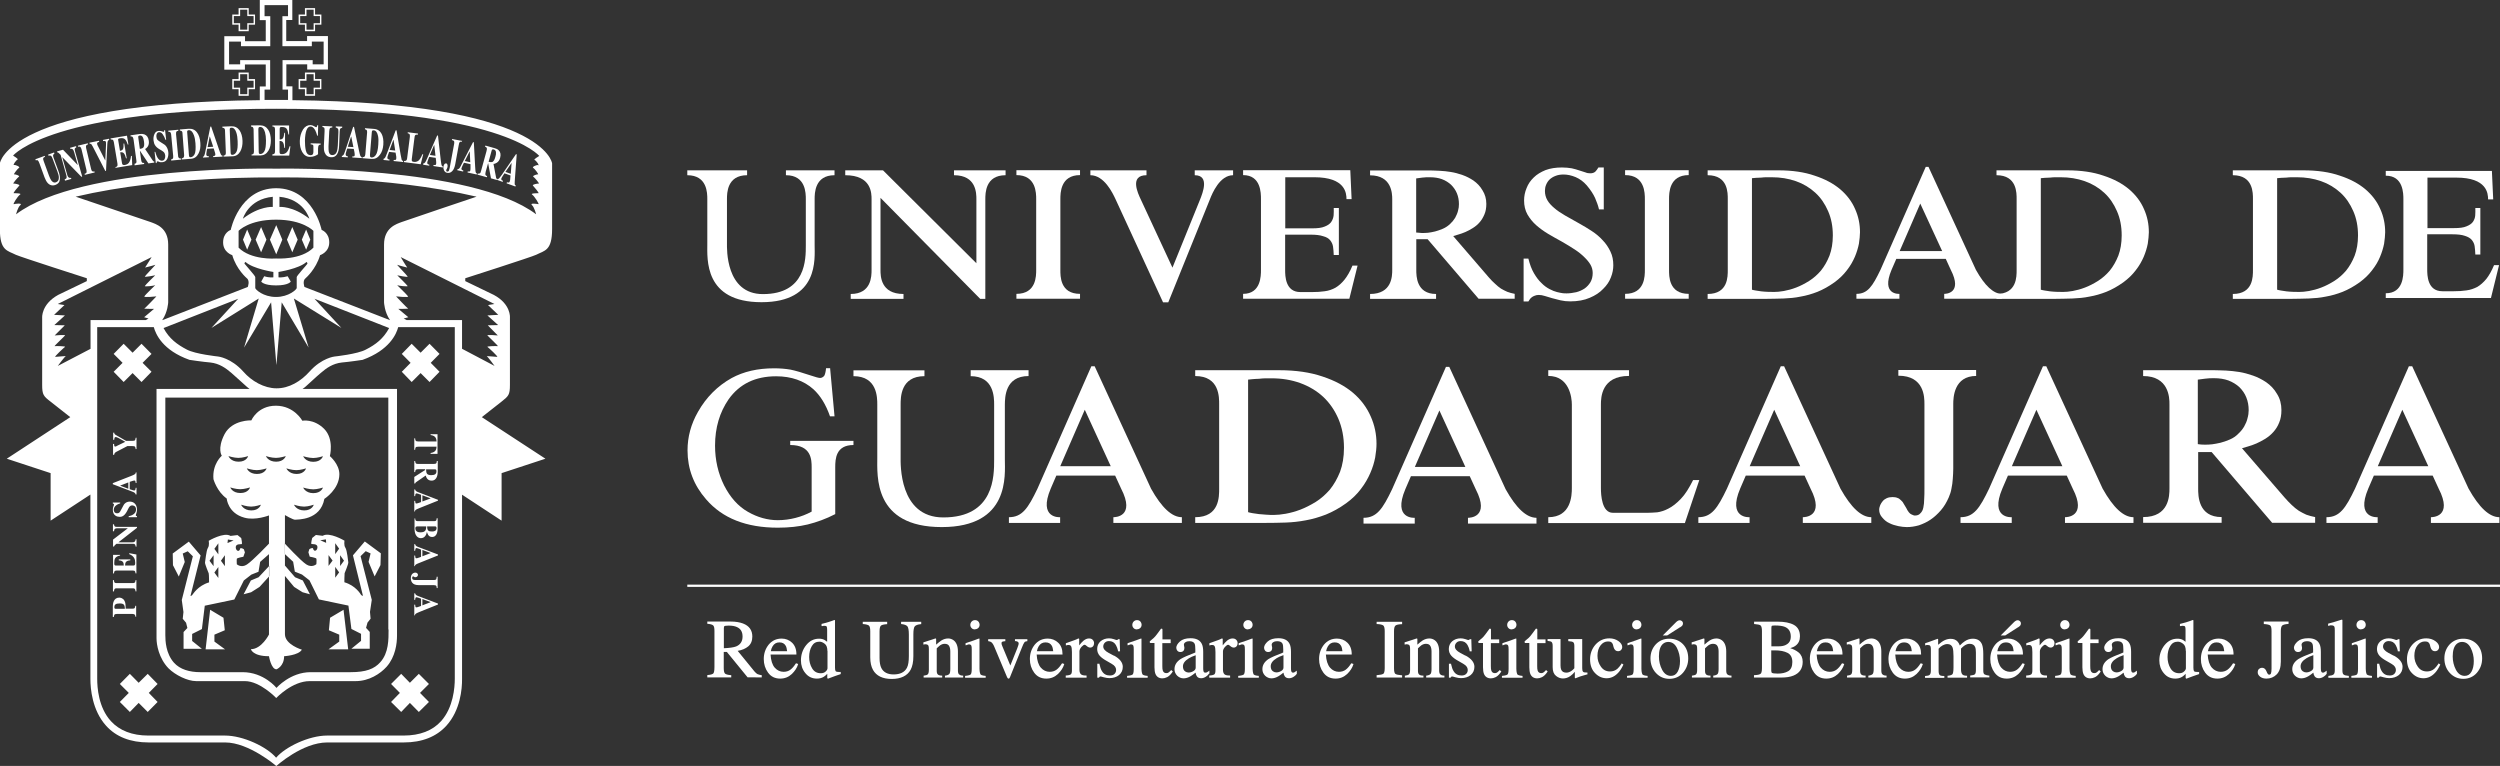 <?xml version="1.0" encoding="UTF-8"?>
<svg id="Capa_2" data-name="Capa 2" xmlns="http://www.w3.org/2000/svg" viewBox="0 0 209.88 64.3">
  <rect x="0" y="0" width="209.88" height="64.3" fill="#333333" stroke="none"/>
  <defs>
    <style>
      .cls-1 {
        fill-rule: evenodd;
      }

      .cls-1, .cls-2 {
        fill: #fff;
        stroke-width: 0px;
      }
    </style>
  </defs>
  <g id="Capa_1-2" data-name="Capa 1">
    <g>
      <path class="cls-1" d="m26.45,6.64v-.55h-.85v.55h-.53v.85h.53v.55h.85v-.55h.53v-.85h-.53Zm.41.72h-.53v.55h-.6v-.55h-.53v-.58h.53v-.55h.6v.55h.53v.58h0Zm-5.98-.72v-.55h-.85v.55h-.53v.85h.53v.55h.85v-.55h.53v-.85h-.53Zm.41.72h-.53v.55h-.6v-.55h-.53v-.58h.53v-.55h.6v.55h.53v.58h0Zm5.16-6.14v-.54h-.85v.54h-.53v.85h.53v.55h.85v-.55h.53v-.85h-.53Zm.41.73h-.53v.54h-.6v-.54h-.53v-.6h.53v-.54h.6v.54h.53v.6h0Zm-5.98-.73v-.54h-.85v.54h-.53v.85h.53v.55h.85v-.55h.53v-.85h-.53Zm.41.73h-.53v.54h-.6v-.54h-.53v-.6h.53v-.54h.6v.54h.53v.6h0Zm-.89,18.17l.35-.85.36.85-.36.84-.35-.84h0Zm1.06,0l.46-1.06.45,1.06-.45,1.06-.46-1.06h0Zm4.59,0l-.35-.85-.36.85.36.84.35-.84h0Zm-1.06,0l-.45-1.06-.45,1.06.45,1.06.45-1.06h0Zm-1.29,0l-.51-1.22-.53,1.22.53,1.23.51-1.23h0Zm11.08,31.54v-.9h.07c.02.18.02.23.11.23.08,0,.29-.09.39-.12v-.61c-.22-.08-.33-.12-.38-.12-.1,0-.11.13-.12.22h-.07v-.55h.07c.03.14.12.18.34.26l1.58.6v.08l-1.52.61c-.31.13-.42.17-.41.3h-.07Zm.68-.84l.7-.27-.7-.26v.54h0Zm1.2-1.45c0-.15,0-.25-.27-.25h-1.26c-.52,0-.64-.31-.64-.59,0-.41.31-.46.37-.46.16,0,.23.11.23.2,0,.06-.07.19-.22.19-.11,0-.1-.07-.19-.07-.05,0-.08.05-.08.11,0,.19.16.19.25.19h1.61c.19,0,.19-.12.2-.27h.08v.95h-.08Zm-1.88-1.84v-.89h.07c.02.17.02.23.11.23.08,0,.29-.09.39-.12v-.61c-.22-.09-.33-.13-.38-.13-.1,0-.11.14-.12.23h-.07v-.56h.07c.03.15.12.19.34.27l1.58.6v.08l-1.52.61c-.31.12-.42.17-.41.29h-.07Zm.68-.83l.7-.27-.7-.26v.54h0Zm-.61-3.19c.02.16.04.24.21.24h1.4c.19,0,.19-.12.2-.24h.08v.85c0,.15-.01.72-.47.72-.32,0-.39-.31-.43-.43h0c-.04.24-.18.53-.51.53-.24,0-.52-.2-.53-.77v-.89h.07Zm.2.68c-.12,0-.18.05-.18.16,0,.3.26.34.44.34.42,0,.46-.24.47-.41v-.09h-.72Zm.81,0c0,.37.12.43.42.43.2,0,.37-.07.37-.29,0-.13-.08-.14-.15-.14h-.64Zm-1.08-1.25v-.89h.07c.02.17.02.22.11.22.08,0,.29-.09.39-.12v-.61c-.22-.09-.33-.12-.38-.12-.1,0-.11.13-.12.23h-.07v-.56h.07c.03.14.12.18.34.26l1.58.61v.07l-1.52.61c-.31.13-.42.16-.41.3h-.07Zm.68-.84l.7-.26-.7-.26v.53h0Zm-.68-1.5v-.56l.91-.58v-.07h-.57c-.23,0-.24.05-.27.24h-.07v-.93h.07c.03.19.04.25.27.25h1.28c.26,0,.26-.09.27-.25h.08v.88c0,.19-.03.77-.52.77-.35,0-.45-.28-.49-.43l-.81.56c-.06.04-.07.08-.07.11h-.07Zm.99-1.2c0,.35.08.49.44.49.3,0,.43-.11.43-.32,0-.15-.04-.16-.13-.17h-.73Zm-.99-1.63v-.97h.07c.02.19.03.26.27.26h1.53c-.02-.2-.03-.47-.5-.54v-.07h.58v1.65h-.58s0-.07,0-.07c.47-.07.48-.34.5-.53h-1.53c-.25,0-.25.07-.27.26h-.07Zm-25.2-1.47c0,.06.02.13.1.19l.9.52h.54c.24,0,.24-.06.27-.26h.07v.95h-.07c-.03-.19-.03-.25-.27-.25h-.43l-.96.5s-.14.08-.15.23h-.09v-.91h.09c0,.18.02.22.1.22.05,0,.11-.04.16-.07l.68-.33-.54-.3s-.19-.1-.27-.1c-.1,0-.11.1-.12.23h-.09v-.6h.09Zm1.88,3.36v.89h-.07c-.02-.17-.03-.21-.11-.21s-.28.08-.39.11v.62c.21.06.33.11.37.11.11,0,.12-.12.13-.23h.07v.56h-.07c-.03-.14-.13-.18-.34-.26l-1.58-.6v-.09l1.53-.6c.3-.12.4-.17.4-.3h.07Zm-.69.84l-.69.27.69.26v-.53h0Zm-.69,1.76c-.2.06-.53.22-.53.54,0,.15.08.29.28.29.15,0,.22-.05.33-.28l.22-.41c.04-.09.21-.29.52-.29.27,0,.6.17.6.68,0,.26-.1.38-.1.47,0,.05.07.07.1.08v.08h-.7v-.08c.29-.06.62-.22.62-.56s-.28-.35-.32-.35c-.19,0-.26.13-.35.31l-.09.18c-.25.47-.5.47-.62.47-.19,0-.57-.09-.57-.6,0-.23.1-.35.1-.43,0-.06-.05-.08-.1-.09v-.08h.62v.07h0Zm1.31,3.63c-.03-.17-.05-.24-.24-.24h-1.37c-.19.15-.2.2-.2.23h-.09v-.58l1.24-.95h-.87c-.18,0-.27.03-.29.25h-.09v-.58h.09c.02.19.09.21.23.21h1.7v.08l-1.56,1.22h1.15c.21,0,.27-.06.3-.26h.07v.62h-.07Zm-1.9,2.27v-1.58h.59v.06c-.41.08-.49.26-.49.63,0,.15.02.21.14.21h.66c0-.26-.06-.41-.42-.44v-.08h.97v.08c-.36.03-.44.17-.44.44h.69c.13,0,.16-.06.16-.24,0-.26-.07-.55-.5-.72v-.08l.6.11v1.59h-.07c-.03-.16-.03-.24-.21-.24h-1.4c-.18,0-.19.11-.2.24h-.09Zm1.96.54v.95h-.07c-.02-.14-.03-.26-.21-.26h-1.4c-.18,0-.19.13-.2.26h-.09v-.95h.09c0,.12,0,.25.2.25h1.4c.18,0,.19-.1.21-.25h.07Zm-.07,3.09q-.03-.14-.05-.17s-.06-.08-.22-.08h-1.29c-.24,0-.24.09-.26.25h-.09v-.89c0-.22.06-.73.54-.73.1,0,.31.04.43.25.1.18.1.32.11.68h.54c.23,0,.24-.05.27-.24h.07v.92h-.07Zm-.9-.68c0-.34-.09-.45-.44-.45-.33,0-.44.1-.44.32,0,.08.03.12.09.13h.78Zm15.82-12.34c-.66,0-.85-.47-.85-.47,0,0,.48.15.85.15.35,0,.81-.15.81-.15,0,0-.13.47-.81.47h0Zm0,2.63c-.66,0-.85-.47-.85-.47,0,0,.48.15.85.15.35,0,.81-.15.81-.15,0,0-.13.47-.81.47h0Zm-.76,1.45c-.67,0-.86-.48-.86-.48,0,0,.47.16.85.16.35,0,.81-.16.81-.16,0,0-.13.48-.8.48h0Zm-4.44,0c-.67,0-.86-.48-.86-.48,0,0,.48.16.84.16s.82-.16.82-.16c0,0-.13.48-.8.48h0Zm-1.77-1.93s.47.15.83.15.83-.15.83-.15c0,0-.13.47-.81.47s-.85-.47-.85-.47h0Zm-.15-2.63s.47.15.83.15c.38,0,.82-.15.82-.15,0,0-.12.47-.8.47s-.85-.47-.85-.47h0Zm2.37,1.18c.37,0,.83-.15.83-.15,0,0-.13.47-.81.47s-.85-.47-.85-.47c0,0,.47.15.83.15h0Zm1.62-1.03c.35,0,.82-.15.82-.15,0,0-.14.47-.81.47s-.86-.47-.86-.47c0,0,.47.15.85.15h0Zm1.71,1.03c.36,0,.81-.15.81-.15,0,0-.13.47-.79.47s-.86-.47-.86-.47c0,0,.46.15.84.15h0Zm2.81-1.17s.38-1.43-.48-2.3c-.88-.87-1.83-.68-1.83-.68,0,0-.68-1.26-2.22-1.26s-2.06,1.23-2.06,1.23c0,0-1.6-.07-2.25,1.16-.64,1.24-.23,1.81-.23,1.81,0,0-.82.69-.7,1.97,0,0,.29,1.04,1.11,1.62,0,0,.1,1.24,1.49,1.61.92.26,2.06-.19,2.06-.19v10s-.62,1.23-1.52,1.23c0,0,.14.59,1.52.59,0,0,.18,1.1.63,1.1,0,0,.64-.24.64-1.1,0,0,1.22-.07,1.49-.55,0,0-1.42-.42-1.42-1.3v-10s.71.42.87.39c.16-.03,2.1.08,2.44-1.75,0,0,1.26-.8,1.26-2.07,0-.85-.8-1.52-.8-1.52h0Zm-13.18,8.16l1.34-.99.99,1.16-.85,3.4s.08,0,.14-.07c.08-.08.46-.78,1.42-1.07,0,0,0-.64-.03-.76,0,0-.33-.78-.31-.91.03-.12.1-.99.24-1.22.15-.21.07-.6.07-.6,0,0,1.29-.76,1.83-.41l.59-.07.31.25s.11.48.04.51c-.07.02-.5-.05-.5.26s.31.46.38.09c.13-.05.3.08.3.08l.09.26-.13.37s-.52.09-.55.17c-.02.08,0,.46,0,.46,0,0,.37.34.85.02.48-.31,1.85-1.75,1.85-1.75v.88l-.74.65-.14.83-.6.24-.63.49-.8,1.6-2.48.52-.24,1.96-.82.41v.59l.82.66h-1.54v-1.41l.32-.34-.11-.44-.28-.33.06-.57-.14-1.01.93-3.67-.43-.42-.42.19.17.71-.5,1.22-.49-.95-.02-.99h0Zm4.59-.88l.03-.29.48.08-.51.22h0Zm-.55,1.49l.33-.46v.92l-.33-.45h0Zm-.55.99l.33-.46v.92l-.33-.45h0Zm0-1.99l.33-.46v.93l-.33-.46h0Zm-.41,1l.34-.46v.92l-.34-.45h0Zm.05,4.12l1.12.67.11,1.05-.87.37v.58l.89.65h-1.63l.38-3.32h0Zm4.96-3.68v.87l-.81.89-.71.45-.63.17.61-1.16.65-.27.89-.95h0Zm8.03-2.05l1.34.99-.03.99-.49.95-.51-1.22.17-.71-.41-.19-.43.42.94,3.67-.15,1.01.05.57-.26.33-.12.44.31.34v1.41h-1.54l.81-.66v-.59l-.81-.41-.25-1.96-2.48-.52-.79-1.6-.63-.49-.6-.24-.14-.83-.7-.65v-.88s1.31,1.43,1.8,1.75c.49.32.85-.02.85-.02,0,0,.03-.39,0-.46-.03-.08-.56-.17-.56-.17l-.11-.37.08-.26s.17-.12.3-.08c.08.37.38.21.38-.09s-.43-.24-.5-.26c-.07-.03.06-.51.06-.51l.31-.25.57.07c.56-.35,1.83.41,1.83.41,0,0-.07.4.08.6.14.23.22,1.1.24,1.22.02.12-.31.91-.31.91-.02.11-.02.76-.02.76.95.28,1.35.98,1.41,1.07.08.07.15.07.15.07l-.84-3.4.99-1.16h0Zm-3.76-.1l.49-.08.02.29-.51-.22h0Zm.71,2.16v-.92l.34.46-.34.45h0Zm.56.99v-.92l.33.46-.33.45h0Zm0-1.98v-.93l.33.46-.33.46h0Zm.41.99l.33-.45-.33-.46v.92h0Zm.29,3.67l.39,3.32h-1.65l.9-.65v-.58l-.87-.37.1-1.05,1.13-.67h0Zm-4.91-3.7l.84.97.65.27.6,1.16-.62-.17-.71-.45-.77-.92v-.86h0Zm12.08,9.93l-.85-.85-.75.75-.73-.75-.85.85.74.75-.74.76.85.84.73-.76.75.76.85-.84-.75-.76.75-.75h0Zm-22.78,0l-.83-.85-.76.75-.74-.75-.84.85.75.75-.75.76.84.84.74-.76.76.76.83-.84-.74-.76.74-.75h0Zm23.67-27.71l-.84-.85-.75.75-.75-.75-.83.85.74.75-.74.75.83.86.75-.75.75.75.84-.86-.74-.75.74-.75h0Zm-24.18,0l-.84-.85-.75.75-.75-.75-.84.85.75.75-.75.75.84.86.75-.75.75.75.84-.86-.75-.75.75-.75h0Zm10.74-13.19c2.06.19,2.51,1.84,2.51,1.84-1.39-1.09-2.51-.99-2.51-.99v-.85h0Zm-.56,0v.85s-1.12-.09-2.51.99c0,0,.46-1.65,2.51-1.84h0Zm-2.87,2.86v1.41c1.04,1.05,3.07.92,3.14.91.07,0,2.11.14,3.14-.91v-1.41s-.87-.94-3.13-.94h-.01c-2.27,0-3.14.94-3.14.94h0Zm.51,2.77c-.06-.08.07-.16.07-.16.63.58,2.34.84,2.34.84v.45s-.3.06-.77-.09l-.25.45s.19.32,1.24.32h.01c1.05,0,1.23-.32,1.23-.32l-.26-.45c-.48.14-.77.09-.77.09v-.45s1.72-.26,2.35-.84c0,0,.11.08.07.16-.05.09-.89,1-.89,1.11v.92c0,.11-.66.75-1.74.75s-1.74-.64-1.74-.75v-.92c0-.11-.8-.98-.89-1.11h0Zm12.06,30.7v-19.47H13.88v19.94c0,.49.04,1.53.72,2.31.51.57,1.31.8,2.22.8h3.54c1.8,0,2.85,1.32,2.85,1.32,0,0,1.15-1.32,2.87-1.32h3.36c1.28,0,1.98-.27,2.48-.83.72-.79.7-1.92.7-2.76h0Zm.83-25.39c-.15.58-.74,1.94-2.99,2.75,0,0-1.11.17-1.73.22-.77.08-1.32.48-1.77.87-.39.32-1.14,1.04-1.28,1.15-.07.06-.14.12-.26.2h7.93v20.71c0,.66-.13,1.77-.87,2.61-.54.6-1.48,1.21-2.6,1.21h-3.86c-1.48,0-2.81,1.42-2.81,1.42,0,0-1.35-1.42-2.63-1.42h-4.09c-.73,0-1.76-.51-2.33-1.08-.81-.85-1-1.98-1-2.52v-20.93h7.81c-.1-.08-.19-.14-.25-.2-.14-.11-.9-.83-1.28-1.15-.46-.39-1-.79-1.77-.87-.62-.05-1.74-.22-1.74-.22-2.26-.8-2.84-2.16-3-2.75h-4.75v29.52c0,.73.1,2.41,1.15,3.56.72.79,1.78,1.21,3.14,1.21h6.43c1.55,0,3.54.96,4.3,1.86.76-.9,2.75-1.86,4.28-1.86h6.42c1.37,0,2.43-.41,3.15-1.21,1.03-1.15,1.15-2.83,1.15-3.56v-29.52h-4.77Zm.71-.59l-.25-.13.39-.11-.84-.7s.9,0,.82-.03c-.08-.03-1.01-1.02-1.01-1.02,0,0,1.09.12,1.01,0-.08-.13-.99-1-.91-.94.07.05.89.14.87.07-.03-.07-.87-.9-.87-.9,0,0,.91.2.87.1-.05-.1-.96-1.03-.87-.98.1.05.84.23.84.23-.15-.2-.55-.88-.55-.88l7.87,3.94-.54.09.86.82-.91.05.9.81-.87.02.84.85s-.91-.08-.87,0c.06.08.97.92.87.9-.1-.02-.94,0-.87.06.08.05.94.84.82.84s-.95-.09-.87-.05c.1.05.65.81.65.81l-2.73-1.44v-2.41h-4.63Zm-20.53,0h.04l7.15-2.78s.21-.52-.09-.74c0,0-.87-.74-1.21-1.93,0,0-.77-.23-.77-1.07s.64-1.05.64-1.05c0,0,.7-3.48,3.8-3.5h.03c3.1.02,3.8,3.5,3.8,3.5,0,0,.64.22.64,1.05s-.77,1.07-.77,1.07c-.35,1.2-1.21,1.93-1.21,1.93-.3.22-.1.74-.1.74l7.16,2.78h.02c-.47-.67-.5-1.49-.5-1.49v-4.85c0-1.43,1.06-1.73,1.48-1.89.51-.19,6.29-2.13,6.29-2.13-7.58-1.78-16.53-1.62-16.82-1.61-.28,0-9.25-.17-16.84,1.61,0,0,5.78,1.95,6.29,2.13.42.16,1.48.45,1.48,1.89v4.85s-.03.81-.5,1.49h0Zm-6.02,2.42l-2.74,1.43s.56-.76.66-.81c.11-.05-.74.05-.87.05-.11,0,.74-.79.82-.84.08-.06-.76-.08-.87-.06-.09.02.82-.82.87-.9.05-.08-.87,0-.87,0l.85-.85-.88-.02.89-.81-.91-.05.87-.82-.56-.09,7.88-3.94s-.41.68-.55.88c0,0,.74-.18.85-.23.1-.05-.82.88-.87.98-.05.09.87-.1.87-.1,0,0-.85.83-.87.9-.04.08.8-.02.87-.07.07-.06-.85.81-.91.94-.08.12,1.01,0,1.01,0,0,0-.94.99-1.01,1.02-.08.03.81.03.81.03l-.83.7.37.11-.23.13h-4.64v2.42h0Zm14.22-20.87v-1.16h.5v-1.85h-1.75v.44h-1.73v-2.81h1.74v.42h1.74v-1.77h-.5V0h2.73v1.68h-.51v1.77h1.75v-.42h1.75v2.81h-1.74v-.44h-1.75v1.85h.51v1.16c21.17.22,21.8,5.3,21.8,5.3v5.52c0,1.84-.64,1.8-1.34,2.16-.36.18-5.95,1.97-5.95,1.97v.24l2.4,1.16c1.45.78,1.35,1.9,1.35,1.9v5.64c0,.85-.11.95-.72,1.43-.57.45-1.64,1.29-1.64,1.29l5.34,3.49-3.68,1.21v3.99l-3.32-2.18v15.48c.01.81-.14,2.62-1.31,3.91-.84.93-2.05,1.41-3.58,1.41h-6.42c-2.11,0-4.28,1.98-4.28,1.98,0,0-2.29-1.98-4.3-1.98h-6.43c-1.52,0-2.73-.47-3.57-1.41-1.16-1.29-1.31-3.1-1.31-3.91v-15.49l-3.34,2.19v-3.99l-3.68-1.21,5.33-3.49s-1.06-.84-1.64-1.29c-.61-.47-.72-.58-.72-1.43v-5.64s-.08-1.11,1.34-1.9l2.41-1.16v-.24s-5.58-1.79-5.96-1.97c-.7-.36-1.34-.32-1.34-2.16v-5.52s.64-5.08,21.82-5.3h0Zm23.36,5.46c.15.03-.16-.41-.29-.45-.11-.06.34-.29.39-.34,0,0-3.18-3.96-22.08-3.96S1.1,13.06,1.1,13.06c.04.05.49.28.37.34-.11.04-.43.48-.29.45.14-.02.56.17.41.25-.14.08-.48.56-.41.54.08-.03.53.12.41.19-.12.08-.55.6-.46.58.1-.01.58.08.49.17-.1.11-.56.64-.46.64.1,0,.72,0,.52.12-.19.12-.63.82-.52.8.1-.03.77-.12.55.08-.22.18-.36.77-.36.77,5.42-4.11,21.58-3.84,21.85-3.83.26-.01,16.39-.27,21.81,3.83,0,0-.15-.59-.35-.77-.23-.2.46-.1.54-.08.1.02-.34-.68-.52-.8-.2-.12.44-.12.52-.12.1,0-.36-.53-.46-.64-.09-.09.39-.18.49-.17.1.03-.34-.5-.46-.58-.11-.07.34-.22.4-.19.08.02-.26-.46-.4-.54-.15-.08.26-.26.4-.25h0ZM27.17,5.4h-.92v-.35h-2.53v2.47h.46v.87h-1.97v-.87h.47v-2.47h-2.52v.35h-.93v-1.91h1v.39h2.46V1.36h-.48V.43h1.97v.93h-.47v2.52h2.47v-.39h.99v1.91h0Zm3.54,23.95c-.7.38-2.62.58-2.62.58,0,0-1.07.11-2.1,1.26-.73.82-1.73,1.42-2.78,1.41-1.03,0-2.1-.61-2.79-1.41-1.03-1.15-2.11-1.26-2.11-1.26,0,0-1.91-.2-2.62-.58-.81-.42-1.49-.92-1.96-1.81l6.27-2.46-2.25,2.45,3.97-2.47-1.23,4.12,2.27-3.8.44,5.23h.01l.44-5.23,2.26,3.8-1.24-4.12,3.99,2.47-2.26-2.45,6.27,2.46c-.48.89-1.13,1.39-1.96,1.81ZM3.75,13.07l.03.09c-.09.04-.14.08-.15.13-.02.05,0,.14.05.27l.43,1.18c.07.18.13.31.19.4.12.16.25.22.39.17.18-.06.26-.21.25-.43,0-.12-.05-.28-.12-.48l-.4-1.07c-.05-.13-.09-.21-.14-.24-.05-.04-.12-.04-.21-.02l-.03-.09.5-.18.03.09c-.06.05-.1.09-.11.13-.01.04,0,.12.04.23l.41,1.12c.11.3.15.55.11.74-.03.2-.15.33-.35.41-.26.1-.49.04-.67-.16-.1-.11-.18-.27-.26-.47l-.43-1.18c-.05-.13-.09-.21-.13-.24-.03-.03-.09-.03-.18-.01l-.03-.09.77-.28Zm1.69,1.98c.09-.03.14-.07.15-.12.01-.05,0-.13-.02-.22l-.48-1.71c-.11-.1-.17-.16-.19-.18-.02-.02-.05-.02-.08-.02l-.03-.09.5-.14,1.23,1.28h.01s-.3-1.06-.3-1.06c-.03-.12-.07-.2-.12-.25-.04-.04-.11-.06-.2-.04l-.03-.09.5-.14.03.09c-.07.04-.11.08-.13.12-.02.04,0,.11.02.22l.6,2.12-.07.02-1.58-1.63h-.02s.4,1.42.4,1.42c.03.11.06.19.1.23.05.06.13.09.23.07l.03.09-.53.15-.03-.09Zm1.66-.46c.07-.02.11-.04.14-.07.04-.05.04-.13.02-.24l-.42-1.76c-.03-.11-.07-.17-.12-.2-.03-.02-.09-.02-.16,0l-.02-.09.83-.2.02.09c-.07.02-.12.05-.14.08-.04.05-.04.13-.02.23l.42,1.76c.02.1.06.17.1.19.05.03.1.03.18.01l.02.09-.83.2-.02-.09Zm1.21-2.77l.02.09c-.08.02-.14.05-.16.07-.02.02-.03.06-.01.12,0,.02,0,.04.01.05,0,.02.01.03.02.05l.65,1.28h0s.06-1.31.06-1.31c0-.03,0-.06,0-.09,0-.05,0-.09,0-.12-.01-.07-.04-.11-.07-.12-.03-.01-.09-.01-.17,0l-.02-.09.51-.1.02.09c-.06.02-.09.06-.12.1-.02.05-.03.13-.04.24l-.11,2.27h-.06s-1.06-2.06-1.06-2.06c-.04-.08-.08-.14-.11-.18-.03-.03-.08-.05-.14-.04l-.02-.09.8-.16Zm1.4,2.3l-.02-.09c.07-.01.11-.04.14-.07.04-.05.05-.12.03-.23l-.3-1.79c-.02-.11-.05-.18-.11-.21-.03-.02-.08-.02-.15-.02l-.02-.09,1.38-.23.12.74h-.06c-.07-.22-.15-.38-.24-.45-.09-.08-.23-.1-.42-.07-.07.01-.12.03-.13.06-.02.03-.02.07,0,.14l.14.85c.14-.02.22-.07.26-.16.04-.09.05-.24.04-.45h.06s.21,1.24.21,1.24h-.06c-.05-.2-.11-.34-.18-.42-.07-.08-.17-.11-.31-.08l.15.89c.01.08.03.13.07.15.03.02.09.03.17.02.15-.03.27-.09.35-.2.08-.11.14-.29.17-.56h.07s.03.77.03.77l-1.4.23Zm1.57-.36c.08-.02.13-.05.16-.09.02-.05.03-.14,0-.27l-.22-1.64c-.02-.14-.05-.23-.09-.27-.03-.03-.08-.04-.17-.04v-.09s.76-.11.76-.11c.16-.02.29-.01.4.03.21.08.33.25.37.53.03.2,0,.37-.09.5-.07.1-.14.16-.22.2l.66.99s.03.04.05.05c.02,0,.03.01.06.01v.09s-.49.07-.49.07l-.72-1.08h0l.1.73c.02.13.04.22.08.26.03.04.09.06.18.05v.09s-.8.11-.8.11v-.09Zm.77-1.41c.06-.07.07-.23.04-.46-.02-.14-.05-.26-.08-.33-.06-.14-.16-.2-.27-.18-.06,0-.1.03-.12.05-.02.03-.02.07-.01.13l.13.94c.16-.02.27-.07.32-.15Zm.92.4h.07c.07.27.15.46.25.58.1.12.21.17.32.16.11-.01.18-.06.22-.16.04-.09.05-.19.04-.28-.01-.11-.05-.2-.1-.26-.04-.04-.11-.1-.21-.16l-.17-.1c-.17-.1-.29-.21-.36-.32-.08-.11-.12-.25-.14-.42-.02-.18,0-.36.07-.52.07-.17.18-.26.36-.28.09-.01.17,0,.26.03s.14.05.15.05c.03,0,.04-.02.05-.04,0-.02.01-.06.01-.1h.07s.09.8.09.8h-.07c-.05-.18-.13-.33-.22-.46-.09-.13-.2-.18-.31-.17-.08,0-.14.05-.18.12-.04.07-.05.16-.04.26.01.12.04.2.09.26.05.05.16.13.32.23l.19.12c.09.05.16.11.21.18.1.13.17.3.19.5.02.19,0,.37-.08.55-.08.18-.22.28-.43.3-.05,0-.1,0-.15,0-.05,0-.1-.02-.15-.05l-.05-.02s-.02,0-.03,0c0,0-.02,0-.03,0-.02,0-.04.02-.05.04,0,.02-.01.06-.01.1h-.07s-.1-.91-.1-.91Zm1.38.63c.07,0,.12-.03.14-.05.05-.04.06-.12.05-.23l-.17-1.8c-.01-.11-.04-.18-.09-.21-.03-.02-.08-.03-.15-.03v-.09s.84-.08.84-.08v.09c-.07.01-.12.03-.14.05-.04.04-.06.12-.05.23l.17,1.81c0,.1.04.17.08.2.04.03.1.04.18.04v.09s-.84.08-.84.08v-.09Zm.92-.09c.06-.01.1-.03.13-.05.04-.04.06-.11.06-.21l-.14-1.84c0-.1-.03-.16-.08-.19-.03-.02-.07-.03-.14-.04v-.09s.73-.06.73-.06c.3-.02.54.08.71.31.16.21.26.51.28.88.03.34-.02.63-.15.88-.14.28-.35.43-.63.45l-.77.06v-.09Zm.62-.13s.05.05.11.04c.14-.01.26-.1.34-.26.08-.16.1-.47.07-.91-.02-.26-.06-.49-.13-.67-.1-.3-.25-.44-.44-.43-.06,0-.1.03-.12.07-.01.03-.01.08,0,.16l.14,1.84c0,.08.02.13.04.16Zm1.14,0c.06,0,.1-.05.13-.13.02-.05.05-.16.08-.32l.42-2.08h.07s.66,1.93.66,1.93c.07.22.13.36.16.42.03.06.08.09.13.08v.09s-.78.04-.78.04v-.09c.07,0,.12-.02.15-.04.02-.02.03-.06.03-.12,0-.03-.01-.07-.03-.13-.01-.04-.02-.08-.04-.13l-.07-.22-.55.03c-.03.15-.04.25-.05.29-.02.1-.02.17-.02.21,0,.05.03.09.08.11.03.01.07.02.13.01v.09s-.49.03-.49.03v-.09Zm.87-.84l-.28-.85h-.02s-.17.88-.17.88l.47-.03Zm.87.74c.06,0,.1-.02.13-.05.05-.04.07-.11.06-.21l-.07-1.84c0-.1-.03-.16-.08-.2-.03-.02-.07-.03-.14-.04v-.09s.74-.03.74-.03c.3-.01.53.1.7.34.15.22.24.52.25.89.01.34-.05.63-.18.87-.15.27-.37.41-.64.42l-.77.03v-.09Zm.62-.11s.05.05.11.05c.14,0,.26-.09.35-.25.09-.16.12-.46.1-.91-.01-.26-.04-.49-.1-.68-.09-.3-.23-.45-.43-.44-.06,0-.1.02-.12.07-.01.03-.02.08-.01.16l.07,1.84c0,.08.02.13.03.17Zm1.73.02c.06,0,.1-.02.13-.04.05-.04.07-.11.07-.21l-.03-1.85c0-.1-.03-.16-.07-.2-.03-.02-.07-.04-.14-.04v-.1s.74-.01.74-.01c.3,0,.53.12.69.36.15.22.22.52.23.9,0,.34-.06.63-.2.86-.16.27-.38.4-.65.41h-.77s0-.08,0-.08Zm.62-.09s.05.05.11.05c.14,0,.26-.08.35-.24.09-.16.13-.46.13-.9,0-.26-.03-.49-.08-.68-.09-.3-.22-.46-.42-.45-.06,0-.1.02-.12.06-.01.03-.02.08-.02.16l.03,1.84c0,.08.01.13.03.17Zm1.13.16v-.09c.07,0,.12-.02.15-.04.05-.04.07-.11.07-.22v-1.81c0-.11-.02-.18-.07-.22-.03-.02-.08-.04-.15-.04v-.09h1.4s0,.76,0,.76h-.06c-.03-.24-.08-.41-.16-.5-.07-.09-.21-.13-.4-.13-.07,0-.12.01-.14.04-.02.02-.03.07-.03.14v.87c.14,0,.23-.04.28-.12.05-.08.09-.23.11-.44h.06v1.26h-.06c-.02-.21-.05-.36-.11-.45-.05-.09-.15-.13-.29-.13v.91c0,.08.01.13.04.16.03.03.08.04.16.04.16,0,.28-.05.38-.14.1-.09.19-.27.26-.52h.07l-.1.78h-1.42Zm2.56-2.16c.17-.26.38-.38.63-.38.1,0,.2.03.3.09.1.06.16.09.18.09.03,0,.05-.01.06-.04.02-.03.03-.07.04-.13h.07s-.02.88-.02.88h-.06c-.05-.19-.11-.34-.17-.46-.11-.2-.24-.31-.38-.31-.16,0-.27.1-.35.31-.08.21-.12.5-.13.88,0,.31.02.59.08.84.06.25.19.37.38.38.1,0,.17-.03.21-.09.02-.04.03-.09.04-.17v-.39c.01-.11,0-.19-.05-.22-.03-.02-.09-.04-.18-.04v-.09s.84.02.84.02v.09c-.09,0-.14.03-.17.07-.03.05-.04.13-.05.26v.48c-.07.05-.16.1-.28.15-.12.05-.26.07-.41.07-.27,0-.48-.14-.64-.41-.14-.25-.21-.56-.2-.93.01-.37.1-.68.26-.94Zm2.47-.27v.09c-.1,0-.16.02-.2.06-.03.04-.05.13-.06.27l-.06,1.25c0,.19,0,.34.02.44.04.2.14.3.29.3.19,0,.32-.09.39-.3.04-.11.07-.28.08-.49l.05-1.14c0-.13,0-.23-.04-.28-.03-.05-.09-.09-.18-.1v-.1s.54.02.54.02v.09c-.08.02-.14.05-.16.08-.03.03-.04.11-.05.23l-.05,1.2c-.01.32-.07.56-.18.73-.11.17-.27.25-.48.24-.28-.01-.46-.15-.56-.41-.05-.14-.07-.32-.06-.53l.06-1.25c0-.14,0-.23-.02-.27-.02-.04-.08-.07-.16-.08v-.09s.83.04.83.04Zm.81,2.47c.06,0,.11-.04.15-.11.03-.05.06-.15.12-.31l.67-2.01h.07s.42,2,.42,2c.05.22.08.37.11.43.03.07.07.1.12.1v.09s-.79-.05-.79-.05v-.09c.09,0,.14,0,.16-.02.03-.01.04-.05.04-.12,0-.03,0-.07-.01-.13,0-.04-.01-.08-.02-.13l-.05-.23-.55-.03c-.04.15-.07.24-.09.29-.03.09-.04.16-.04.21,0,.05.02.09.06.12.03.02.07.03.12.03v.09s-.5-.03-.5-.03v-.09Zm.96-.73l-.18-.88h-.02s-.27.85-.27.85l.47.03Zm.78.84c.06,0,.11-.01.13-.03.05-.03.08-.1.09-.2l.15-1.84c0-.1,0-.16-.05-.21-.02-.02-.07-.04-.13-.06v-.09s.75.06.75.06c.3.02.52.17.65.42.12.24.17.54.14.92-.03.34-.12.62-.29.84-.18.25-.41.36-.69.34l-.77-.06v-.09Zm.63-.03s.05.06.1.06c.14.01.27-.06.37-.21.11-.15.18-.44.21-.89.02-.26.02-.49-.02-.69-.06-.31-.18-.48-.37-.49-.06,0-.11.01-.13.05-.01.03-.03.08-.03.15l-.15,1.84c0,.08,0,.13.01.17Zm1.11.17c.06,0,.11-.04.15-.11.03-.04.07-.15.13-.3l.75-1.98h.07s.34,2.02.34,2.02c.04.23.07.37.09.44.02.07.06.1.12.11v.09s-.79-.08-.79-.08v-.09c.09,0,.14,0,.17-.01.03-.01.04-.05.05-.12,0-.03,0-.07,0-.13,0-.04-.01-.08-.02-.13l-.04-.23-.54-.06c-.05.14-.08.24-.1.28-.03.09-.05.16-.05.21,0,.05.01.09.06.12.03.02.07.03.12.03v.09s-.5-.05-.5-.05v-.09Zm.99-.69l-.14-.89h-.02s-.31.84-.31.84l.47.05Zm.75.87c.07,0,.12,0,.15-.02.05-.03.09-.1.1-.21l.23-1.8c.01-.11,0-.18-.04-.23-.02-.03-.07-.05-.14-.06v-.09s.86.11.86.11v.09c-.11,0-.18,0-.22.04-.04.03-.07.12-.08.27l-.22,1.75c-.01.08,0,.14.02.17.02.03.08.05.16.06.14.02.27-.02.38-.1.11-.09.22-.27.33-.54h.07s-.21.84-.21.84l-1.4-.18v-.09Zm1.61.21c.06,0,.11-.03.16-.1.03-.04.08-.14.15-.3l.85-1.94h.07s.23,2.04.23,2.04c.03.23.05.37.07.44.02.07.06.11.11.11v.09s-.79-.12-.79-.12v-.09c.09,0,.15,0,.17,0,.03-.01.05-.05.06-.11,0-.03,0-.07,0-.13,0-.04,0-.08-.01-.13l-.03-.23-.54-.08c-.06.14-.1.23-.11.28-.04.09-.06.16-.06.2,0,.05,0,.09.05.13.03.02.07.03.12.04v.09s-.51-.08-.51-.08v-.09Zm1.02-.64l-.1-.89h-.02s-.35.82-.35.82l.47.07Zm2.24-1.28l-.02.09c-.09,0-.15,0-.18.04-.04.03-.07.12-.09.26l-.29,1.59c-.05.26-.13.46-.25.58-.12.13-.26.18-.43.15-.12-.02-.2-.09-.26-.2-.05-.11-.07-.22-.05-.34.02-.09.05-.16.09-.2.04-.05.09-.06.14-.05.05,0,.08.04.1.1.02.06.02.12.01.19-.01.06-.03.12-.06.17-.03.05-.04.08-.05.09,0,.04,0,.06.01.09.01.02.04.04.06.04.07.01.13-.01.16-.08.02-.04.04-.11.06-.21l.38-2.05c.02-.11.01-.19-.03-.23-.02-.03-.08-.05-.16-.07l.02-.09.84.16Zm-.38,2.4c.06,0,.11-.02.16-.09.03-.04.09-.14.16-.29l.97-1.88h.07s.11,2.05.11,2.05c.01.23.03.38.04.45.02.07.05.11.11.12l-.02.09-.77-.17.02-.09c.08.01.13.01.16,0,.03-.01.05-.05.06-.11,0-.03,0-.07.01-.14,0-.04,0-.08,0-.13v-.23s-.55-.12-.55-.12c-.07.14-.11.23-.13.27-.04.09-.07.16-.08.2-.01.05,0,.1.04.13.02.02.06.03.12.05l-.02.09-.49-.11.02-.09Zm1.06-.57l-.04-.9h-.02s-.4.79-.4.79l.46.1Zm.63.94c.08.02.14,0,.18-.02s.08-.11.11-.25l.44-1.6c.04-.14.05-.23.02-.29-.01-.03-.06-.07-.14-.1l.03-.09.75.21c.16.04.28.1.36.18.16.15.2.36.13.63-.05.2-.15.34-.28.42-.1.06-.19.1-.28.1l.22,1.16s.01.05.03.07c.01.01.03.02.05.03l-.02.09-.49-.14-.24-1.28h0l-.2.71c-.03.13-.04.22-.03.27.02.05.06.09.15.12l-.03.09-.79-.22.03-.09Zm1.26-1c.08-.04.16-.18.22-.41.04-.14.06-.25.05-.34,0-.15-.07-.24-.18-.27-.06-.02-.11-.02-.13,0-.03.02-.05.06-.06.11l-.25.92c.15.04.27.04.36,0Zm.38,1.45c.06.01.12,0,.17-.07.04-.04.1-.12.2-.26l1.2-1.75.06.02-.15,2.03c-.02.23-.02.38-.02.45,0,.07.04.11.09.13l-.03.09-.74-.27.03-.09c.08.02.13.03.16.02.03,0,.05-.04.08-.1,0-.03.02-.07.03-.13,0-.04,0-.08.01-.13l.02-.23-.51-.18c-.08.13-.14.21-.16.25-.05.08-.09.15-.1.19-.02.05,0,.09.03.13.02.02.06.04.11.06l-.03.09-.47-.17.03-.09Zm1.13-.43l.07-.89h-.02s-.5.73-.5.73l.45.16Z"/>
      <g>
        <g>
          <polygon class="cls-1" points="209.88 49.08 60.99 49.08 57.7 49.08 57.7 49.27 134.8 49.27 209.88 49.27 209.88 49.08"/>
          <g>
            <path class="cls-1" d="m104.76,42.99c.09.03.21.06.38.09.17.03.35.05.55.08.21.02.4.04.62.05.21.02.44.02.65.02.26,0,.58-.03.98-.1.38-.07.79-.18,1.22-.34.44-.17.87-.39,1.31-.66.43-.27.82-.62,1.17-1.02.35-.43.63-.93.86-1.5.21-.57.33-1.24.33-2.01,0-.9-.16-1.71-.47-2.44-.31-.72-.73-1.33-1.27-1.84-.54-.5-1.19-.89-1.93-1.16-.75-.27-1.55-.4-2.42-.4h-.49c-.18,0-.37.02-.55.04-.19,0-.37.02-.53.03-.18.02-.3.03-.39.04v11.13h0Zm2.63-11.91c1.41,0,2.61.18,3.64.53,1.03.34,1.87.79,2.55,1.36.67.57,1.16,1.23,1.49,1.98.33.73.49,1.51.49,2.31,0,.34-.04.71-.11,1.14-.08.41-.21.86-.41,1.31-.2.46-.45.9-.79,1.34-.33.44-.74.84-1.24,1.2-.58.42-1.14.72-1.7.95-.55.21-1.11.38-1.68.48-.56.11-1.13.17-1.7.19-.58.02-1.15.03-1.74.03h-5.85v-.48c2.05,0,2.01-1.75,2.01-2.4v-7.06c0-.58.05-2.39-2.01-2.39v-.49h7.05Z"/>
            <path class="cls-1" d="m81.49,31.57v-.49h4.86v.49c-1.98,0-1.98,1.8-1.99,2.4v4.6c0,1.3.45,5.68-5.3,5.68s-5.41-4.31-5.41-5.86v-4.42c0-.6,0-2.39-2-2.39v-.49h5.96v.49c-2.01,0-2,1.79-2,2.39v4.42c0,.5-.16,5.05,3.58,5.05,4.3,0,4.27-3.5,4.27-4.86v-4.6c0-.61,0-2.4-1.98-2.4Z"/>
            <path class="cls-1" d="m89.01,39.14h4.24l-2.18-4.74-2.06,4.74h0Zm-4.31,4.76v-.48c1.11,0,1.61-.75,2.4-2.4l4.52-10.27h.28l4.73,10.27q1.34,2.4,2.59,2.4v.48h-5.75v-.48c.1,0,1.89,0,.65-2.4l-.5-1.09h-4.94l-.47,1.09c-1.08,2.55.79,2.4.79,2.4v.48h-4.29Z"/>
            <path class="cls-1" d="m118.78,39.2h4.24l-2.18-4.74-2.06,4.74h0Zm-4.31,4.76v-.49c1.11,0,1.61-.75,2.4-2.4l4.52-10.27h.28l4.73,10.27q1.34,2.4,2.59,2.4v.49h-5.75v-.49c.1,0,1.89,0,.65-2.4l-.5-1.09h-4.94l-.47,1.09c-1.08,2.55.79,2.4.79,2.4v.49h-4.29Z"/>
            <path class="cls-1" d="m146.89,39.14h4.24l-2.18-4.74-2.06,4.74h0Zm-4.31,4.76v-.48c1.11,0,1.61-.75,2.4-2.4l4.52-10.27h.28l4.73,10.27q1.34,2.4,2.59,2.4v.48h-5.75v-.48c.1,0,1.89,0,.65-2.4l-.5-1.09h-4.94l-.47,1.09c-1.08,2.55.79,2.4.79,2.4v.48h-4.29Z"/>
            <path class="cls-1" d="m168.9,39.14h4.24l-2.18-4.74-2.06,4.74h0Zm-4.31,4.76v-.48c1.11,0,1.61-.75,2.4-2.4l4.52-10.27h.28l4.73,10.27q1.34,2.4,2.59,2.4v.48h-5.75v-.48c.1,0,1.89,0,.65-2.4l-.5-1.09h-4.94l-.47,1.09c-1.08,2.55.79,2.4.79,2.4v.48h-4.29Z"/>
            <path class="cls-1" d="m199.62,39.14h4.24l-2.18-4.74-2.06,4.74h0Zm-4.31,4.76v-.48c1.11,0,1.61-.75,2.4-2.4l4.52-10.27h.28l4.73,10.27q1.34,2.4,2.59,2.4v.48h-5.75v-.48c.1,0,1.89,0,.65-2.4l-.5-1.09h-4.94l-.47,1.09c-1.08,2.55.79,2.4.79,2.4v.48h-4.29Z"/>
            <path class="cls-1" d="m184.54,37.29c.17.03.35.04.54.04.2,0,.4,0,.63-.03.21-.03.45-.07.7-.13.24-.06.5-.15.78-.27.28-.12.52-.28.71-.48.2-.18.37-.39.5-.61.12-.22.23-.45.28-.69.07-.24.1-.47.1-.68,0-.38-.06-.74-.2-1.08-.13-.33-.33-.61-.58-.86-.25-.23-.56-.42-.92-.56-.36-.13-.76-.19-1.19-.19-.27,0-.52,0-.77.04-.26.03-.46.06-.61.08v5.41h0Zm6.22,6.61l-5.09-5.95c-.13,0-.24,0-.33,0-.09,0-.17,0-.25,0s-.17,0-.25,0c-.09,0-.2,0-.3,0v3.06c0,.6,0,2.4,1.97,2.4v.48h-6.59v-.48c2.19,0,2.21-1.8,2.21-2.4v-7.06c.01-.58-.06-2.38-2.21-2.38v-.49h5.99c.29,0,.62.02.98.03.36.02.73.06,1.11.12.37.06.76.17,1.14.3.38.13.75.32,1.1.55.37.26.68.57.92.99.25.39.37.85.37,1.36,0,.4-.06.75-.19,1.05-.12.31-.29.57-.49.79-.2.23-.43.41-.68.57-.24.15-.5.28-.74.39-.25.11-.49.19-.7.25-.21.06-.38.11-.51.15l3.56,4.12c.21.24.42.46.61.64.2.19.39.35.6.49.2.12.41.23.63.33.23.08.47.15.74.2v.48h-3.6Z"/>
            <path class="cls-1" d="m136.75,31.56c-2.31,0-2.35,1.82-2.35,2.4v7.02c0,.59.08,2.07,1,2.07h2.94c.23,0,.5-.02.79-.04.28-.04.61-.14.93-.31.34-.17.7-.45,1.05-.82.36-.37.69-.9,1.03-1.58h.52l-1.21,3.61h-11.47v-.49c1.93,0,1.98-1.84,1.98-2.44v-7.02c0-.58-.21-2.4-1.98-2.4v-.48h6.78v.48Z"/>
            <path class="cls-1" d="m69.69,30.92l.37,4.03h-.38c-.35-1-.82-1.75-1.39-2.27-.8-.72-1.86-1.09-3.13-1.09-1.75,0-3.07.64-3.99,1.93-.75,1.09-1.14,2.38-1.14,3.89,0,1.22.26,2.33.76,3.34.51,1,1.17,1.75,2,2.22.8.46,1.65.7,2.51.7.51,0,1.01-.07,1.48-.19.47-.12.92-.29,1.36-.53v-3.71c0-.65-.02-1.88-1.8-1.88v-.35h5.31v.35c-1.49,0-1.53,1.18-1.53,1.88v3.92c-.77.4-1.55.68-2.31.87-.75.18-1.59.27-2.51.27-2.65,0-4.65-.79-6.02-2.38-1.04-1.19-1.56-2.56-1.56-4.11,0-1.13.29-2.21.88-3.24.69-1.22,1.64-2.17,2.82-2.83,1.01-.55,2.19-.82,3.57-.82.5,0,.95.04,1.37.11.4.08.98.25,1.73.5.38.13.64.2.76.2.13,0,.23-.06.34-.17.07-.11.13-.33.16-.65h.37Z"/>
            <path class="cls-1" d="m165.92,31.56c-1.89,0-1.94,1.82-1.94,2.36v5.43c0,.28-.02.57-.04.85-.02.28-.05.55-.11.81-.04.27-.13.51-.23.75-.18.41-.39.77-.66,1.08-.27.31-.55.57-.86.78-.3.21-.64.36-.98.48-.36.1-.68.15-1.02.15-.21,0-.45-.03-.71-.08-.27-.06-.52-.13-.75-.25-.25-.11-.43-.27-.59-.46-.18-.19-.27-.42-.27-.67,0-.13.04-.26.09-.39.05-.12.13-.23.21-.33.09-.11.21-.19.34-.25.14-.06.3-.09.48-.09.16,0,.3.02.41.07.11.03.2.1.28.18.09.08.18.17.23.28.07.11.16.25.23.38.14.3.3.49.43.54.13.06.21.1.3.1.2,0,.36-.06.46-.19.13-.12.21-.28.25-.49.04-.2.07-.43.07-.71.02-.26.02-.55.02-.84v-7.13c0-.56,0-2.38-2.19-2.38v-.48h6.53v.48Z"/>
          </g>
          <g>
            <path class="cls-2" d="m63.6,56.6c-.08-.05-.17-.12-.26-.23l-1.41-1.73c.37-.06.66-.19.88-.37.23-.19.35-.47.35-.83,0-.53-.26-.9-.79-1.1-.27-.1-.61-.16-1.02-.16h-1.97v.19h.03c.24.02.4.07.47.14.07.07.1.22.1.46v3.03c0,.35-.05.48-.09.53-.06.07-.22.12-.48.14h-.03v.2h2.01v-.19h-.03c-.26-.02-.42-.07-.49-.13-.07-.06-.11-.22-.11-.47v-1.35h.26s1.74,2.13,1.74,2.13h.01s1.18.01,1.18.01v-.19h-.03c-.13-.02-.24-.05-.33-.09Zm-2.83-3.87c0-.09.02-.15.05-.17.02-.01.1-.04.35-.04.29,0,.52.04.69.12.32.14.48.4.48.8s-.18.68-.54.83c-.21.08-.55.13-1.03.15v-1.69Z"/>
            <path class="cls-2" d="m66.81,55.7c-.14.22-.29.4-.45.52-.16.12-.35.18-.58.18-.28,0-.54-.12-.74-.35-.2-.23-.32-.6-.35-1.1h2.17v-.03c0-.42-.13-.74-.37-.97-.25-.23-.54-.34-.87-.34-.44,0-.81.17-1.09.51-.27.34-.41.74-.41,1.21,0,.43.12.81.36,1.14.24.33.58.5,1.02.5.38,0,.7-.13.97-.38.26-.25.44-.52.53-.82v-.03s-.17-.06-.17-.06v.02Zm-2.1-1.03c.03-.16.08-.3.15-.41.13-.22.32-.33.57-.33s.42.09.53.28c.06.1.1.26.12.46h-1.36Z"/>
            <path class="cls-2" d="m70.48,56.41s-.05,0-.07,0c-.18,0-.24-.04-.26-.07-.03-.05-.05-.15-.05-.29v-2.79c0-.13,0-.27,0-.41,0-.12,0-.25,0-.36v-.42s-.05-.02-.05-.02h-.01c-.09.04-.15.06-.18.07-.08.03-.17.06-.27.09-.1.03-.2.06-.31.09l-.31.08v.18h.09s.07-.02.08-.02c.02,0,.04,0,.07,0,.07,0,.16.01.19.06.03.05.04.14.04.27v1.01c-.07-.06-.14-.11-.21-.15-.14-.08-.3-.11-.47-.11-.43,0-.79.18-1.08.54-.29.36-.44.79-.44,1.29,0,.4.12.76.37,1.06.25.31.57.46.97.46.22,0,.42-.05.59-.16.08-.05.17-.13.28-.24v.35l.05.06.56-.21.52-.18v-.18h-.04s-.05.01-.07.02Zm-1.01-1.78v1.47c0,.08-.05.18-.15.27-.1.1-.24.15-.41.15-.33,0-.57-.14-.73-.41-.17-.28-.25-.6-.25-.96s.08-.67.23-.92c.15-.25.36-.36.64-.36.14,0,.29.06.44.18.15.11.22.32.22.6Z"/>
            <path class="cls-2" d="m75.64,52.39h.03c.25.03.41.09.5.18.08.09.13.32.13.69v1.82c0,.44-.05.77-.16.98-.19.37-.57.56-1.12.56-.5,0-.85-.18-1.03-.54-.1-.2-.15-.48-.15-.84v-2.24c0-.31.06-.42.11-.47.07-.07.24-.11.5-.13h.03v-.2h-2.05v.19h.03c.25.02.42.07.49.13.07.06.11.22.11.47v2.19c0,.44.08.79.23,1.06.28.5.81.76,1.57.76s1.31-.26,1.59-.77c.15-.28.23-.66.23-1.15v-1.82c0-.36.04-.59.12-.68.08-.09.25-.16.51-.18h.03v-.2h-1.69v.19Z"/>
            <path class="cls-2" d="m80.51,56.62c-.06-.07-.09-.18-.09-.33v-1.6c0-.45-.13-.77-.38-.95-.13-.09-.28-.14-.44-.14-.2,0-.39.06-.57.17-.11.07-.25.18-.44.35v-.42s0-.04,0-.06c0-.03-.03-.04-.06-.04l-.33.11c-.34.11-.56.18-.66.21h-.02v.19h.04s.06-.01.08-.02c.02,0,.04,0,.06,0,.12,0,.2.04.24.11.03.05.04.15.04.29v1.74c0,.25-.05.34-.09.38-.06.06-.17.09-.32.11h-.03v.16h1.56v-.16h-.03c-.15,0-.26-.03-.33-.09-.06-.05-.1-.15-.1-.3v-1.9c.12-.11.21-.2.28-.25.13-.09.26-.13.39-.13.18,0,.3.06.37.18.07.12.1.28.1.47v1.46c0,.22-.03.37-.09.43-.06.06-.17.11-.33.13h-.03v.16h1.53v-.16h-.03c-.14,0-.25-.04-.3-.1Z"/>
            <path class="cls-2" d="m82.31,56.61s-.08-.15-.08-.47v-2.45s0-.04,0-.06v-.02h-.03s-.05,0-.14.04c-.16.07-.44.16-.83.29l-.17.06v.17h.04c.11-.04.18-.06.2-.07.02,0,.04,0,.07,0,.09,0,.15.04.18.12.02.05.03.15.03.3v1.63c0,.32-.05.43-.09.47-.04.04-.15.09-.44.12h-.03v.16h1.73v-.16h-.03c-.26-.02-.36-.08-.4-.12Z"/>
            <path class="cls-2" d="m81.85,52.83c.11,0,.2-.04.28-.11.08-.08.11-.17.11-.27s-.04-.2-.11-.28c-.08-.08-.17-.11-.28-.11s-.2.04-.28.12h0c-.07.08-.11.17-.11.28s.04.2.11.27c.07.08.17.11.28.11Z"/>
            <path class="cls-2" d="m85.19,53.82h.03c.08,0,.15.02.19.04.07.03.11.09.11.16,0,.04-.01.1-.04.18-.03.09-.05.16-.08.23l-.58,1.44-.68-1.64c-.03-.06-.04-.11-.05-.14,0-.03-.01-.06-.01-.09,0-.09.04-.11.05-.12.04-.02.13-.04.24-.05h.03v-.17h-1.44v.17h.03c.1.02.18.04.23.08.09.07.18.2.26.4l1.05,2.5s.04.07.05.1c.03.05.06.06.09.06.03,0,.06-.01.08-.04.01-.02.03-.05.05-.1l.99-2.46c.09-.23.16-.38.21-.44.04-.06.11-.09.22-.1h.03v-.17h-1.04v.17Z"/>
            <path class="cls-2" d="m89.15,55.7c-.14.22-.29.4-.45.52-.16.12-.35.18-.58.18-.28,0-.54-.12-.74-.35-.2-.23-.32-.6-.35-1.1h2.17v-.03c0-.42-.12-.74-.37-.97s-.54-.34-.87-.34c-.44,0-.81.17-1.09.51-.27.34-.41.74-.41,1.21,0,.43.12.81.36,1.14.24.33.58.5,1.02.5.38,0,.7-.13.97-.38.26-.25.44-.52.53-.82v-.03s-.17-.06-.17-.06v.02Zm-2.1-1.03c.03-.16.08-.3.15-.41.13-.22.32-.33.57-.33s.42.09.53.28c.06.1.1.26.12.46h-1.36Z"/>
            <path class="cls-2" d="m91.42,53.6c-.15,0-.3.06-.45.18-.12.1-.24.23-.37.4v-.46s0-.07,0-.08c0-.01-.02-.04-.06-.04h-.01c-.12.06-.23.11-.35.15-.05.02-.14.05-.28.1l-.42.15v.18h.04s.08-.03.12-.03c.03,0,.06,0,.09,0,.1,0,.16.04.2.12.04.09.06.25.06.47v1.54c0,.17-.03.28-.09.33-.06.05-.2.09-.4.1h-.03v.18h1.75v-.18h-.03s-.02,0-.04,0c-.18,0-.32-.03-.4-.1-.08-.07-.13-.2-.13-.38v-1.54c0-.13.06-.25.17-.38.11-.12.2-.18.27-.18.03,0,.08.02.18.11.18.17.4.16.52.02.06-.07.09-.16.09-.26,0-.11-.04-.21-.12-.29-.08-.08-.18-.11-.31-.11Z"/>
            <path class="cls-2" d="m93.52,55.05l-.45-.24c-.3-.16-.45-.34-.45-.53,0-.12.04-.23.13-.32.08-.09.2-.14.35-.14.26,0,.45.11.58.33.07.12.14.29.18.5v.03h.17l-.03-.99v-.03h-.14v.02s-.03.03-.05.04c0,0-.02.01-.07.01,0,0-.05,0-.23-.07-.15-.05-.28-.07-.41-.07-.28,0-.52.09-.71.25-.19.17-.28.39-.28.65,0,.21.07.4.21.56.13.15.35.31.63.46l.38.22c.14.08.23.16.29.25.05.08.08.17.08.26,0,.14-.05.25-.14.34-.09.09-.22.13-.38.13-.3,0-.52-.12-.67-.37-.09-.13-.15-.33-.21-.59v-.03h-.18v1.17h.15v-.02s.03-.04.05-.06c.01-.01.03-.02.05-.02.02,0,.08,0,.3.07.18.05.33.07.47.07.33,0,.6-.09.81-.26.21-.18.31-.41.31-.69,0-.36-.25-.68-.75-.95Z"/>
            <path class="cls-2" d="m95.45,52.83c.11,0,.2-.04.28-.11.08-.08.11-.17.11-.27s-.04-.2-.11-.28c-.08-.08-.17-.11-.28-.11s-.2.04-.28.12h0c-.07.08-.11.17-.11.28s.04.2.11.27c.07.08.17.11.28.11Z"/>
            <path class="cls-2" d="m95.91,56.61s-.08-.15-.08-.47v-2.45s0-.04,0-.06v-.02h-.03s-.05,0-.14.04c-.16.07-.44.16-.83.29l-.17.06v.17h.04c.11-.04.18-.06.2-.07.02,0,.04,0,.07,0,.09,0,.15.04.18.12.02.05.03.15.03.3v1.63c0,.32-.05.43-.09.47-.04.04-.15.09-.44.12h-.03v.16h1.73v-.16h-.03c-.26-.02-.36-.08-.4-.12Z"/>
            <path class="cls-2" d="m98.3,56.28c-.08.08-.14.14-.2.18-.05.04-.12.05-.19.05-.14,0-.24-.07-.29-.21-.03-.08-.04-.21-.04-.38v-1.93h.7v-.31h-.69v-.81s0-.06-.02-.08c-.01-.01-.03-.01-.07-.01h-.03c-.26.36-.42.57-.49.65-.07.08-.18.19-.34.31-.08.07-.1.09-.1.09-.02.02-.02.04-.02.07,0,.02,0,.04.02.05,0,.01.02.02.03.03h0s.35,0,.35,0v2.04c0,.23.03.42.08.55.1.25.3.38.58.38.13,0,.26-.03.4-.1.14-.07.27-.19.39-.35l.09-.13-.14-.12-.02.02Z"/>
            <path class="cls-2" d="m101.53,56.56v-.26l-.05.04c-.1.07-.15.1-.17.11-.03.01-.07.02-.12.02-.08,0-.13-.04-.15-.11-.02-.05-.03-.13-.03-.26v-1.37c0-.31-.04-.54-.13-.7-.16-.3-.47-.45-.93-.45-.39,0-.69.09-.89.27-.2.18-.31.36-.31.53,0,.09.03.17.09.25.06.07.15.11.26.11.07,0,.14-.02.19-.05.1-.06.14-.16.14-.3,0-.02,0-.06-.02-.13-.01-.06-.02-.11-.02-.13,0-.09.05-.17.14-.22.1-.06.21-.08.31-.08.23,0,.38.07.45.21.04.09.06.24.06.47v.27c-.61.23-1.03.42-1.24.55h0c-.34.23-.51.51-.51.85,0,.22.08.4.23.55.15.14.33.22.53.22.19,0,.4-.06.61-.19.11-.07.24-.16.4-.29.01.12.05.22.11.31.08.11.2.16.36.16.14,0,.28-.05.41-.14.09-.06.17-.13.24-.23h0Zm-1.75-1.28c.16-.1.36-.19.6-.27v1.04c0,.12-.06.21-.19.29-.13.08-.27.12-.41.12-.1,0-.19-.03-.28-.09-.13-.09-.19-.23-.19-.43,0-.24.16-.47.48-.66Z"/>
            <path class="cls-2" d="m103.47,53.6c-.15,0-.3.06-.45.18-.12.1-.24.23-.37.4v-.46s0-.07,0-.08c0-.01-.02-.04-.06-.04h-.01c-.12.06-.23.11-.35.15-.05.02-.14.05-.28.1l-.42.15v.18h.04s.08-.03.12-.03c.03,0,.06,0,.09,0,.1,0,.16.04.2.12.04.09.06.25.06.47v1.54c0,.17-.03.28-.09.33-.06.05-.2.09-.4.1h-.03v.18h1.75v-.18h-.03s-.02,0-.04,0c-.18,0-.32-.03-.4-.1-.08-.07-.13-.2-.13-.38v-1.54c0-.13.06-.25.17-.38.11-.12.2-.18.27-.18.03,0,.08.02.18.11.18.17.4.16.52.02.06-.07.09-.16.09-.26,0-.11-.04-.21-.12-.29-.08-.08-.18-.11-.31-.11Z"/>
            <path class="cls-2" d="m105.24,56.61s-.08-.15-.08-.47v-2.45s0-.04,0-.06v-.02h-.03s-.05,0-.14.04c-.16.07-.44.16-.83.29l-.17.06v.17h.04c.11-.04.18-.06.2-.07.02,0,.04,0,.07,0,.09,0,.15.04.18.12.02.05.03.15.03.3v1.63c0,.32-.05.43-.09.47-.04.04-.15.09-.44.12h-.03v.16h1.73v-.16h-.03c-.26-.02-.36-.08-.4-.12Z"/>
            <path class="cls-2" d="m104.77,52.83c.11,0,.2-.04.28-.11.08-.08.11-.17.11-.27s-.04-.2-.11-.28c-.08-.08-.17-.11-.28-.11s-.2.04-.28.12h0c-.07.08-.11.17-.11.28s.04.2.11.27c.07.08.17.11.28.11Z"/>
            <path class="cls-2" d="m108.68,56.45s-.07.02-.12.02c-.08,0-.13-.04-.15-.11-.02-.05-.03-.13-.03-.26v-1.37c0-.31-.04-.54-.13-.7-.16-.3-.47-.45-.93-.45-.39,0-.69.09-.89.27-.2.18-.31.36-.31.53,0,.09.03.17.09.25.06.07.15.11.26.11.07,0,.14-.02.19-.05.1-.06.14-.16.14-.3,0-.02,0-.06-.02-.13-.01-.06-.02-.11-.02-.13,0-.09.05-.17.14-.22.1-.06.21-.08.32-.08.23,0,.38.07.45.21.04.09.06.24.06.47v.27c-.61.23-1.03.42-1.24.55h0c-.34.23-.51.51-.51.85,0,.22.08.4.23.55.15.14.33.22.53.22.19,0,.4-.06.61-.19.11-.07.24-.16.4-.29.01.12.05.22.11.31.08.11.2.16.36.16.14,0,.28-.05.41-.14.09-.06.17-.13.24-.23h0v-.27l-.05.04c-.1.07-.15.1-.17.11Zm-1.53-1.18c.16-.1.36-.19.6-.27v1.04c0,.12-.06.21-.19.29-.13.08-.27.12-.41.12-.1,0-.19-.03-.28-.09-.13-.09-.19-.23-.19-.43,0-.24.16-.47.48-.66Z"/>
            <path class="cls-2" d="m113.43,55.7c-.14.22-.29.4-.45.52-.16.12-.35.18-.58.18-.28,0-.54-.12-.74-.35-.2-.23-.32-.6-.35-1.1h2.17v-.03c0-.42-.13-.74-.37-.97s-.54-.34-.87-.34c-.44,0-.81.17-1.09.51-.27.34-.41.74-.41,1.21,0,.43.12.81.36,1.14.24.33.58.5,1.02.5.38,0,.7-.13.97-.38.26-.25.44-.52.53-.82v-.03s-.17-.06-.17-.06v.02Zm-2.1-1.03c.03-.16.08-.3.15-.41.13-.22.32-.33.57-.33s.42.09.53.28c.06.1.1.26.12.46h-1.36Z"/>
            <path class="cls-2" d="m115.57,52.39h.03c.28.01.45.06.53.12.08.07.12.23.12.47v3.11c0,.32-.06.43-.11.47-.08.06-.26.1-.54.12h-.03v.2h2.14v-.19h-.03c-.28-.02-.46-.06-.54-.12-.05-.04-.11-.15-.11-.47v-3.11c0-.25.04-.4.12-.47.08-.07.26-.11.53-.12h.03v-.2h-2.14v.2Z"/>
            <path class="cls-2" d="m120.91,56.62c-.06-.07-.09-.18-.09-.33v-1.6c0-.45-.13-.77-.38-.95-.13-.09-.28-.14-.44-.14-.2,0-.39.06-.57.17-.11.07-.25.18-.44.35v-.42s0-.04,0-.06c0-.03-.03-.04-.06-.04l-.33.11c-.34.11-.56.18-.66.21h-.02v.19h.04s.06-.01.08-.02c.02,0,.04,0,.06,0,.12,0,.2.04.24.11.03.05.04.15.04.29v1.74c0,.25-.05.34-.09.38-.06.06-.17.09-.32.11h-.03v.16h1.56v-.16h-.03c-.15,0-.26-.03-.33-.09-.06-.05-.1-.15-.1-.3v-1.9c.12-.11.21-.2.28-.25.13-.09.26-.13.39-.13.18,0,.3.06.37.18.07.12.1.28.1.47v1.46c0,.22-.03.37-.09.43-.06.06-.17.11-.33.13h-.03v.16h1.53v-.16h-.03c-.14,0-.25-.04-.3-.1Z"/>
            <path class="cls-2" d="m123.04,55.05l-.45-.24c-.3-.16-.45-.34-.45-.53,0-.12.04-.23.13-.32.08-.09.2-.14.35-.14.26,0,.45.11.58.33.07.12.14.29.18.5v.03h.17l-.03-.99v-.03h-.14v.02s-.03.03-.05.04c0,0-.02.01-.07.01,0,0-.05,0-.23-.07-.15-.05-.28-.07-.41-.07-.28,0-.52.09-.71.25-.19.17-.28.39-.28.65,0,.21.07.4.21.56.13.15.35.31.63.46l.38.22c.14.08.23.16.29.25.05.08.08.17.08.26,0,.14-.04.25-.14.34-.09.09-.22.13-.38.13-.3,0-.52-.12-.67-.37-.09-.13-.15-.33-.21-.59v-.03h-.18v1.17h.15v-.02s.03-.04.05-.06c.01-.01.03-.02.05-.02.02,0,.08,0,.3.07.18.05.33.07.47.07.33,0,.6-.09.81-.26.21-.18.31-.41.31-.69,0-.36-.25-.68-.75-.95Z"/>
            <path class="cls-2" d="m125.88,56.28c-.08.08-.14.14-.2.18-.05.04-.12.05-.19.05-.14,0-.24-.07-.29-.21-.03-.08-.04-.21-.04-.38v-1.93h.7v-.31h-.69v-.81s0-.06-.02-.08c-.01-.01-.03-.01-.07-.01h-.03c-.26.36-.42.57-.49.65-.07.08-.18.19-.34.31-.08.07-.1.09-.1.09-.02.02-.02.04-.02.07,0,.02,0,.04.02.05,0,.01.02.02.03.03h0s.35,0,.35,0v2.04c0,.23.03.42.08.55.1.25.3.38.58.38.13,0,.26-.03.4-.1.14-.07.27-.19.39-.35l.09-.13-.14-.12-.02.02Z"/>
            <path class="cls-2" d="m127.38,56.61s-.08-.15-.08-.47v-2.45s0-.04,0-.06v-.02h-.03s-.05,0-.14.04c-.16.07-.44.16-.83.29l-.17.06v.17h.04c.11-.04.18-.06.2-.07.02,0,.04,0,.07,0,.09,0,.15.04.18.12.02.05.03.15.03.3v1.63c0,.32-.05.43-.09.47-.04.04-.15.09-.44.12h-.03v.16h1.73v-.16h-.03c-.26-.02-.36-.08-.4-.12Z"/>
            <path class="cls-2" d="m126.92,52.83c.11,0,.2-.04.28-.11.08-.08.11-.17.11-.27s-.04-.2-.11-.28c-.08-.08-.17-.11-.28-.11s-.2.04-.28.12h0c-.07.08-.11.17-.11.28s.04.2.11.27c.07.08.17.11.28.11Z"/>
            <path class="cls-2" d="m129.77,56.28c-.08.08-.14.14-.2.18-.05.04-.12.05-.19.05-.14,0-.24-.07-.29-.21-.03-.08-.04-.21-.04-.38v-1.93h.7v-.31h-.69v-.81s0-.06-.02-.08c-.01-.01-.03-.01-.07-.01h-.03c-.26.36-.42.57-.49.65-.07.08-.18.19-.34.31-.08.07-.1.09-.1.09-.02.02-.02.04-.02.07,0,.02,0,.04.02.05,0,.01.02.02.03.03h0s.35,0,.35,0v2.04c0,.23.03.42.08.55.1.25.3.38.58.38.13,0,.26-.03.4-.1.14-.07.27-.19.39-.35l.09-.13-.14-.12-.02.02Z"/>
            <path class="cls-2" d="m132.9,56.39c-.05-.05-.07-.15-.07-.3v-2.44h-1.17v.18h.03c.2.01.33.04.39.09.06.05.09.15.09.32v1.86c-.08.09-.16.17-.24.22-.14.1-.29.15-.43.15-.21,0-.36-.08-.43-.24-.04-.09-.06-.21-.06-.36v-2.22h-1.09v.16h.03c.2.02.27.05.3.08.07.05.1.17.1.34v1.78c0,.34.09.58.28.73.18.15.38.22.58.22.22,0,.44-.07.63-.21.11-.08.24-.19.37-.35v.46s0,.03,0,.04c0,.03.03.04.05.04h.01c.2-.08.33-.13.39-.15.14-.05.24-.08.3-.09.06-.02.15-.04.28-.08h.03v-.16h-.04c-.17,0-.28-.01-.33-.07Z"/>
            <path class="cls-2" d="m136.13,55.73c-.13.19-.25.33-.35.42-.18.15-.38.22-.61.22-.33,0-.58-.13-.77-.4-.19-.27-.29-.57-.29-.91,0-.37.09-.66.26-.88.17-.22.38-.33.63-.33.12,0,.21.02.28.07.06.05.11.12.14.24l.04.16c.03.11.08.2.14.26.07.06.14.09.23.09.12,0,.21-.04.27-.11.06-.07.09-.15.09-.23,0-.19-.11-.36-.32-.51-.21-.15-.47-.23-.76-.23-.46,0-.85.18-1.16.52-.3.34-.46.76-.46,1.24s.14.88.42,1.16c.28.29.6.43.97.43s.7-.16.98-.47c.15-.16.29-.38.42-.66v-.03s-.14-.09-.14-.09l-.02.03Z"/>
            <path class="cls-2" d="m137.88,56.61s-.08-.15-.08-.47v-2.45s0-.04,0-.06v-.02h-.03s-.05,0-.14.04c-.16.07-.44.16-.83.29l-.17.06v.17h.04c.11-.04.18-.06.2-.07.02,0,.04,0,.07,0,.09,0,.15.04.18.12.02.05.03.15.03.3v1.63c0,.32-.05.43-.09.47-.04.04-.15.09-.44.12h-.03v.16h1.73v-.16h-.03c-.26-.02-.36-.08-.4-.12Z"/>
            <path class="cls-2" d="m137.41,52.83c.11,0,.2-.04.28-.11.08-.08.11-.17.11-.27s-.04-.2-.11-.28c-.08-.08-.17-.11-.28-.11s-.2.04-.28.12h0c-.07.08-.11.17-.11.28s.04.2.11.27c.07.08.17.11.28.11Z"/>
            <path class="cls-2" d="m141.06,52.66c.07-.05.13-.09.17-.14.04-.05.06-.11.06-.19,0-.08-.03-.14-.09-.19-.11-.09-.26-.09-.38,0-.06.04-.1.08-.14.12l-1.03,1.03-.06.06h.37l1.08-.69Z"/>
            <path class="cls-2" d="m140.14,53.62c-.46,0-.84.16-1.14.48-.29.32-.44.71-.44,1.17,0,.49.16.91.46,1.23.31.33.69.49,1.13.49s.85-.17,1.14-.51c.29-.34.44-.74.44-1.2,0-.5-.15-.9-.45-1.21-.3-.3-.69-.45-1.14-.45Zm-.54.44c.13-.11.28-.17.45-.17.32,0,.56.17.73.5.17.34.26.71.26,1.1s-.07.68-.2.91c-.13.23-.32.34-.56.34-.31,0-.56-.17-.74-.51-.18-.34-.27-.72-.27-1.12,0-.5.11-.85.33-1.05Z"/>
            <path class="cls-2" d="m145.01,56.62c-.06-.07-.09-.18-.09-.33v-1.6c0-.45-.13-.77-.38-.95-.13-.09-.28-.14-.44-.14-.2,0-.39.06-.57.17-.11.07-.25.18-.44.35v-.42s0-.04,0-.06c0-.03-.03-.04-.06-.04l-.33.11c-.34.11-.56.18-.66.21h-.02v.19h.04s.06-.01.08-.02c.02,0,.04,0,.06,0,.12,0,.2.04.24.11.03.05.04.15.04.29v1.74c0,.25-.05.34-.09.38-.06.06-.17.09-.32.11h-.03v.16h1.56v-.16h-.03c-.15,0-.26-.03-.33-.09-.06-.05-.1-.15-.1-.3v-1.9c.12-.11.21-.2.28-.25.13-.09.26-.13.39-.13.18,0,.3.06.37.18.07.12.1.28.1.47v1.46c0,.22-.03.37-.09.43-.06.06-.17.11-.33.13h-.03v.16h1.53v-.16h-.03c-.14,0-.25-.04-.3-.1Z"/>
            <path class="cls-2" d="m150.28,54.42c.2-.06.36-.13.47-.22.24-.18.36-.44.36-.78,0-.45-.17-.77-.51-.96-.33-.18-.79-.27-1.35-.27h-1.99v.2h.03c.27.02.45.06.52.12.07.07.11.23.11.47v3.11c0,.31-.06.43-.11.47-.08.07-.25.11-.53.12h-.03v.2h2.31c.39,0,.73-.05,1-.16.52-.21.78-.6.78-1.16,0-.33-.12-.6-.35-.79-.2-.16-.44-.28-.71-.36Zm-.37-.27c-.15.07-.34.11-.57.11h-.63s0-1.54,0-1.54c0-.14.03-.17.04-.18.02-.01.07-.03.25-.03.38,0,.66.04.85.12.33.14.49.41.49.81,0,.34-.14.57-.42.7Zm-1.2.45s.08,0,.1,0h.2c.43,0,.79.07,1.06.21.27.14.4.4.4.77s-.12.64-.35.77c-.24.14-.53.2-.88.2-.3,0-.42-.03-.46-.05-.06-.03-.08-.1-.08-.2v-1.71Z"/>
            <path class="cls-2" d="m154.63,55.7c-.14.22-.29.4-.45.52-.16.12-.35.18-.58.18-.28,0-.54-.12-.74-.35-.2-.23-.32-.6-.35-1.1h2.17v-.03c0-.42-.13-.74-.37-.97-.25-.23-.54-.34-.87-.34-.44,0-.81.17-1.09.51-.27.34-.41.74-.41,1.21,0,.43.12.81.36,1.14.24.33.58.5,1.02.5.38,0,.7-.13.97-.38.26-.25.44-.52.53-.82v-.03s-.17-.06-.17-.06v.02Zm-2.1-1.03c.03-.16.08-.3.15-.41.13-.22.32-.33.57-.33s.42.09.53.28c.06.1.1.26.12.46h-1.36Z"/>
            <path class="cls-2" d="m158.03,56.62c-.06-.07-.09-.18-.09-.33v-1.6c0-.45-.13-.77-.38-.95-.13-.09-.28-.14-.44-.14-.2,0-.39.06-.57.17-.11.07-.25.18-.44.35v-.42s0-.04,0-.06c0-.03-.03-.04-.06-.04l-.33.11c-.34.11-.56.18-.66.21h-.02v.19h.04s.06-.01.08-.02c.02,0,.04,0,.06,0,.12,0,.2.04.24.11.03.05.04.15.04.29v1.74c0,.25-.05.34-.09.38-.06.06-.17.09-.32.11h-.03v.16h1.56v-.16h-.03c-.15,0-.26-.03-.33-.09-.06-.05-.1-.15-.1-.3v-1.9c.12-.11.21-.2.28-.25.13-.09.26-.13.39-.13.18,0,.3.06.37.18.07.12.1.28.1.47v1.46c0,.22-.03.37-.09.43-.06.06-.17.11-.33.13h-.03v.16h1.53v-.16h-.03c-.14,0-.25-.04-.3-.1Z"/>
            <path class="cls-2" d="m161.23,55.7c-.14.22-.29.4-.45.52-.16.12-.35.18-.58.18-.28,0-.54-.12-.74-.35-.2-.23-.32-.6-.35-1.1h2.17v-.03c0-.42-.12-.74-.37-.97s-.54-.34-.87-.34c-.44,0-.81.17-1.09.51-.27.34-.41.74-.41,1.21,0,.43.12.81.36,1.14.24.33.58.5,1.02.5.38,0,.7-.13.97-.38.26-.25.44-.52.53-.82v-.03s-.17-.06-.17-.06v.02Zm-2.1-1.03c.03-.16.08-.3.15-.41.13-.22.32-.33.57-.33s.42.09.53.28c.06.1.1.26.12.46h-1.36Z"/>
            <path class="cls-2" d="m166.6,56.62c-.06-.05-.1-.15-.1-.3v-1.42c0-.37-.04-.64-.11-.81-.13-.31-.39-.47-.77-.47-.23,0-.46.07-.68.22-.12.08-.25.19-.41.35-.05-.13-.1-.23-.17-.31-.15-.17-.34-.25-.59-.25-.18,0-.35.04-.52.12-.15.07-.33.2-.54.38v-.39s0-.05,0-.07c0-.03-.03-.04-.05-.04-.01,0-.02,0-.33.12-.21.08-.35.13-.44.16l-.27.09v.19l.05-.02s.06-.02.08-.02c.02,0,.06,0,.1,0,.09,0,.16.02.19.07.03.03.06.11.06.31v1.77c0,.19-.04.31-.12.37-.05.04-.17.07-.34.08h-.03v.16h1.62v-.16h-.03c-.19,0-.32-.03-.37-.09-.05-.06-.08-.17-.08-.34v-1.86c.1-.12.21-.21.34-.28.13-.07.26-.11.39-.11.23,0,.38.1.45.31.04.13.07.37.07.71v.95c0,.37-.05.5-.08.55-.05.07-.18.12-.39.14h-.03v.16h1.64v-.16h-.03c-.2,0-.33-.05-.39-.14-.06-.09-.09-.22-.09-.4v-1.74c.12-.12.22-.21.3-.26.14-.09.28-.14.42-.14.23,0,.39.09.46.26.05.1.07.26.07.47v1.47c0,.18-.03.3-.08.35-.06.06-.18.09-.37.11h-.03v.16h1.61v-.15h-.03c-.18-.02-.3-.06-.37-.11Z"/>
            <path class="cls-2" d="m169.43,52.66c.07-.05.13-.09.17-.14.04-.05.06-.11.06-.19,0-.08-.03-.14-.09-.19-.11-.1-.26-.09-.38,0-.06.04-.1.08-.14.12l-1.03,1.03-.06.06h.38l1.08-.69Z"/>
            <path class="cls-2" d="m169.78,55.7c-.14.22-.29.4-.45.52-.16.12-.35.18-.58.18-.28,0-.54-.12-.74-.35-.2-.23-.32-.6-.35-1.1h2.17v-.03c0-.42-.13-.74-.37-.97-.25-.23-.54-.34-.87-.34-.44,0-.81.17-1.09.51-.27.34-.41.74-.41,1.21,0,.43.12.81.36,1.14.24.33.58.5,1.02.5.38,0,.7-.13.97-.38.26-.25.44-.52.53-.82v-.03s-.17-.06-.17-.06v.02Zm-2.1-1.03c.03-.16.08-.3.15-.41.13-.22.32-.33.57-.33s.42.09.53.28c.06.1.1.26.12.46h-1.36Z"/>
            <path class="cls-2" d="m172.05,53.6c-.15,0-.3.06-.45.18-.12.1-.24.23-.37.4v-.46s0-.07,0-.08c0-.01-.02-.04-.06-.04h-.01c-.12.06-.23.11-.35.15-.05.02-.14.05-.28.1l-.42.15v.18h.04s.08-.03.12-.03c.03,0,.06,0,.09,0,.1,0,.16.04.2.12.04.09.06.25.06.47v1.54c0,.17-.03.28-.09.33-.06.05-.2.09-.4.1h-.03v.18h1.75v-.18h-.03s-.02,0-.04,0c-.18,0-.32-.03-.4-.1-.08-.07-.13-.2-.13-.38v-1.54c0-.13.06-.25.17-.38.11-.12.2-.18.27-.18.03,0,.08.02.18.11.18.17.4.16.52.02.06-.07.09-.16.09-.26,0-.11-.04-.21-.12-.29-.08-.08-.18-.11-.31-.11Z"/>
            <path class="cls-2" d="m173.35,52.83c.11,0,.2-.04.28-.11.08-.08.11-.17.11-.27s-.04-.2-.11-.28c-.08-.08-.17-.11-.28-.11s-.2.04-.28.12h0c-.07.08-.11.17-.11.28s.04.2.11.27c.07.08.17.11.28.11Z"/>
            <path class="cls-2" d="m173.82,56.61s-.08-.15-.08-.47v-2.45s0-.04,0-.06v-.02h-.03s-.05,0-.14.04c-.16.07-.44.16-.83.29l-.17.06v.17h.04c.11-.04.18-.06.2-.07.02,0,.04,0,.07,0,.09,0,.15.04.18.12.02.05.03.15.03.3v1.63c0,.32-.05.43-.09.47-.04.04-.15.09-.44.12h-.03v.16h1.73v-.16h-.03c-.26-.02-.36-.08-.4-.12Z"/>
            <path class="cls-2" d="m176.2,56.28c-.08.08-.14.14-.2.18-.05.04-.12.05-.19.05-.14,0-.24-.07-.29-.21-.03-.08-.04-.21-.04-.38v-1.93h.7v-.31h-.69v-.81s0-.06-.02-.08c-.01-.01-.03-.01-.07-.01h-.03c-.26.36-.42.57-.49.65-.07.08-.18.19-.34.31-.08.07-.1.09-.1.09-.02.02-.02.04-.02.07,0,.02,0,.04.02.05,0,.01.02.02.03.03h0s.35,0,.35,0v2.04c0,.23.03.42.08.55.1.25.3.38.58.38.13,0,.26-.03.4-.1.14-.07.27-.19.39-.35l.09-.13-.14-.12-.02.02Z"/>
            <path class="cls-2" d="m179.21,56.45s-.07.02-.12.02c-.08,0-.13-.04-.15-.11-.02-.05-.03-.13-.03-.26v-1.37c0-.31-.04-.54-.13-.7-.16-.3-.47-.45-.93-.45-.39,0-.69.09-.89.27-.2.18-.31.36-.31.53,0,.09.03.17.09.25.06.07.15.11.26.11.07,0,.14-.02.19-.05.1-.06.14-.16.14-.3,0-.02,0-.06-.02-.13-.01-.06-.02-.11-.02-.13,0-.09.05-.17.14-.22.1-.06.21-.08.32-.08.23,0,.38.07.45.21.04.09.06.24.06.47v.27c-.61.23-1.03.42-1.24.55h0c-.34.23-.51.51-.51.85,0,.22.08.4.23.55.15.14.33.22.53.22.19,0,.4-.06.61-.19.11-.07.24-.16.4-.29.01.12.05.22.11.31.08.11.2.16.36.16.14,0,.28-.05.41-.14.09-.06.17-.13.24-.23h0v-.27l-.05.04c-.1.07-.15.1-.17.11Zm-1.53-1.18c.16-.1.36-.19.6-.27v1.04c0,.12-.06.21-.19.29-.13.08-.27.12-.41.12-.1,0-.19-.03-.28-.09-.13-.09-.19-.23-.19-.43,0-.24.16-.47.48-.66Z"/>
            <path class="cls-2" d="m184.52,56.41s-.05,0-.07,0c-.18,0-.24-.04-.26-.07-.03-.05-.05-.15-.05-.29v-2.79c0-.13,0-.27,0-.41,0-.12,0-.25,0-.36v-.42s-.05-.02-.05-.02h-.01c-.09.04-.15.06-.18.07-.08.03-.17.06-.27.09-.1.03-.2.06-.31.09l-.31.08v.18h.09s.07-.02.08-.02c.02,0,.04,0,.07,0,.07,0,.16.01.19.06.03.05.04.14.04.27v1.01c-.07-.06-.14-.11-.21-.15-.14-.08-.3-.11-.47-.11-.43,0-.79.18-1.08.54-.29.36-.44.79-.44,1.29,0,.4.12.76.37,1.06.25.31.57.46.97.46.22,0,.42-.05.59-.16.08-.05.17-.13.28-.24v.35l.05.06.56-.21.52-.18v-.18h-.04s-.05.01-.07.02Zm-1.01-1.78v1.47c0,.08-.05.18-.15.27-.1.1-.24.15-.41.15-.33,0-.57-.14-.73-.41-.17-.28-.25-.6-.25-.96s.08-.67.23-.92c.15-.25.36-.36.64-.36.14,0,.29.06.44.18.15.11.22.32.22.6Z"/>
            <path class="cls-2" d="m187.46,55.7c-.14.22-.29.4-.45.52-.16.12-.35.18-.58.18-.28,0-.54-.12-.74-.35-.2-.23-.32-.6-.35-1.1h2.17v-.03c0-.42-.13-.74-.37-.97-.25-.23-.54-.34-.87-.34-.44,0-.81.17-1.09.51-.27.34-.41.74-.41,1.21,0,.43.12.81.36,1.14.24.33.58.5,1.02.5.38,0,.7-.13.97-.38.26-.25.44-.52.53-.82v-.03s-.17-.06-.17-.06v.02Zm-2.1-1.03c.03-.16.08-.3.15-.41.13-.22.32-.33.57-.33s.42.09.53.28c.06.1.1.26.12.46h-1.36Z"/>
            <path class="cls-2" d="m190.06,52.39h.03c.26.02.42.06.5.12.08.07.11.22.11.47v3.16c0,.19-.02.33-.05.4-.03.07-.08.1-.16.1-.07,0-.14-.09-.21-.27-.08-.21-.21-.31-.38-.31-.09,0-.17.03-.24.09-.08.06-.12.16-.12.3s.07.25.2.36c.13.1.31.16.53.16.34,0,.63-.12.86-.35.23-.23.35-.59.35-1.07v-2.57c0-.23.04-.39.11-.46.07-.07.25-.12.51-.14h.03v-.2h-2.08v.2Z"/>
            <path class="cls-2" d="m195.14,56.45s-.07.02-.12.02c-.08,0-.13-.04-.15-.11-.02-.05-.03-.13-.03-.26v-1.37c0-.31-.04-.54-.13-.7-.16-.3-.47-.45-.93-.45-.39,0-.69.09-.89.27-.2.18-.31.36-.31.53,0,.09.03.17.09.25.06.07.15.11.26.11.07,0,.14-.02.19-.05.1-.06.14-.16.14-.3,0-.02,0-.06-.02-.13-.01-.06-.02-.11-.02-.13,0-.09.05-.17.14-.22.1-.06.21-.08.32-.08.23,0,.38.07.45.21.04.09.06.24.06.47v.27c-.61.23-1.03.42-1.24.55h0c-.34.23-.51.51-.51.85,0,.22.08.4.23.55.15.14.33.22.53.22.19,0,.4-.06.61-.19.11-.07.24-.16.4-.29.01.12.05.22.11.31.08.11.2.16.36.16.14,0,.28-.05.41-.14.09-.06.17-.13.24-.23h0v-.27l-.05.04c-.1.07-.15.1-.17.11Zm-1.53-1.18c.16-.1.36-.19.6-.27v1.04c0,.12-.06.21-.19.29-.13.08-.27.12-.41.12-.1,0-.19-.03-.28-.09-.13-.09-.19-.23-.19-.43,0-.24.16-.47.48-.66Z"/>
            <path class="cls-2" d="m196.74,56.62c-.06-.05-.09-.17-.09-.36v-4.1c0-.05,0-.08,0-.1,0-.03-.03-.04-.06-.04h0c-.43.14-.8.25-1.11.33h-.03v.19h.04c.06-.02.1-.03.14-.04.04,0,.07,0,.1,0,.13,0,.21.04.25.12.02.05.03.15.03.3v3.34c0,.18-.03.3-.1.36-.07.06-.21.1-.41.12h-.03v.16h1.72v-.16h-.03c-.21-.02-.34-.05-.4-.11Z"/>
            <path class="cls-2" d="m198.22,52.83c.11,0,.2-.04.28-.11.08-.08.11-.17.11-.27s-.04-.2-.11-.28c-.08-.08-.17-.11-.28-.11s-.2.04-.28.12h0c-.07.08-.11.17-.11.28s.04.2.11.27c.07.08.17.11.28.11Z"/>
            <path class="cls-2" d="m198.69,56.61s-.08-.15-.08-.47v-2.45s0-.04,0-.06v-.02h-.03s-.05,0-.14.04c-.16.07-.44.16-.83.29l-.17.06v.17h.04c.11-.04.18-.06.2-.07.02,0,.04,0,.07,0,.09,0,.15.04.18.12.02.05.03.15.03.3v1.63c0,.32-.05.43-.09.47-.04.04-.15.09-.44.12h-.03v.16h1.73v-.16h-.03c-.26-.02-.36-.08-.4-.12Z"/>
            <path class="cls-2" d="m200.96,55.05l-.45-.24c-.3-.16-.45-.34-.45-.53,0-.12.04-.23.13-.32.08-.09.2-.14.35-.14.26,0,.45.11.58.33.07.12.14.29.18.5v.03h.17l-.03-.99v-.03h-.14v.02s-.03.03-.05.04c0,0-.02.01-.07.01,0,0-.05,0-.23-.07-.15-.05-.28-.07-.41-.07-.28,0-.52.09-.71.25-.19.17-.28.39-.28.65,0,.21.07.4.21.56.13.15.35.31.63.46l.38.22c.14.08.23.16.29.25.05.08.08.17.08.26,0,.14-.05.25-.14.34-.09.09-.22.13-.38.13-.3,0-.52-.12-.67-.37-.09-.13-.15-.33-.21-.59v-.03h-.18v1.17h.15v-.02s.03-.04.05-.06c.01-.01.03-.02.05-.02.02,0,.08,0,.3.07.18.05.33.07.47.07.33,0,.6-.09.81-.26.21-.18.31-.41.31-.69,0-.36-.25-.68-.75-.95Z"/>
            <path class="cls-2" d="m204.71,55.73c-.13.19-.25.33-.35.42-.18.15-.38.22-.61.22-.33,0-.58-.13-.77-.4-.19-.27-.29-.57-.29-.91,0-.37.09-.66.26-.88.17-.22.38-.33.63-.33.12,0,.21.02.28.07.06.05.11.12.14.24l.04.16c.03.11.08.2.14.26.07.06.14.09.23.09.12,0,.21-.04.27-.11.06-.07.09-.15.09-.23,0-.19-.11-.36-.32-.51-.21-.15-.47-.23-.76-.23-.46,0-.85.18-1.16.52-.3.34-.46.76-.46,1.24s.14.88.42,1.16c.28.29.6.43.97.43s.7-.16.98-.47c.15-.16.29-.38.42-.66v-.03s-.14-.09-.14-.09l-.02.03Z"/>
            <path class="cls-2" d="m207.93,54.07c-.3-.3-.69-.45-1.14-.45s-.84.16-1.14.48c-.29.32-.44.71-.44,1.17,0,.49.16.91.46,1.23.31.33.69.49,1.13.49s.85-.17,1.14-.51c.29-.34.44-.74.44-1.2,0-.5-.15-.9-.45-1.21Zm-1.69-.01c.13-.11.28-.17.45-.17.32,0,.56.17.73.5.17.34.26.71.26,1.1s-.07.68-.2.91c-.13.23-.32.34-.56.34-.31,0-.56-.17-.74-.51-.18-.34-.27-.72-.27-1.12,0-.5.11-.85.33-1.05Z"/>
          </g>
        </g>
        <g>
          <path class="cls-1" d="m209.2,14.35l.11,2.39h-.43c0-.49-.08-1.83-2.67-1.83h-2.42v4.24h2.24c.45,0,.79-.04,1.04-.15.25-.1.44-.23.54-.38.11-.16.18-.35.19-.54.01-.2.02-.4.01-.62h.42v3.91h-.42c-.01-.26-.03-.49-.06-.71-.03-.2-.12-.37-.24-.52-.13-.15-.32-.26-.58-.34-.25-.09-.6-.13-1.04-.13h-2.12v2.93c0,.5.01,1.85,1.27,1.85h.96c.39,0,.74-.02,1.06-.07.33-.04.63-.15.91-.29.27-.16.52-.38.76-.67.23-.29.45-.68.65-1.16h.42l-.68,2.76h-8.83v-.4c1.48,0,1.48-1.5,1.48-2v-5.88c0-.49,0-1.99-1.48-1.99v-.4h8.9Z"/>
          <path class="cls-1" d="m191.17,24.32c.07.02.18.05.32.07.14.02.29.04.46.07.17.01.34.04.53.04.18.01.37.01.55.01.22,0,.49-.02.82-.08.32-.06.67-.15,1.03-.29.37-.14.73-.33,1.1-.56.36-.23.69-.52.98-.86.29-.36.53-.78.72-1.26.18-.48.28-1.05.28-1.69,0-.76-.13-1.44-.4-2.05-.26-.6-.61-1.12-1.07-1.54-.46-.42-1-.75-1.63-.97-.63-.22-1.3-.33-2.04-.33h-.41c-.15,0-.31.01-.46.03-.16,0-.31.01-.45.02-.15.01-.25.02-.33.03v9.36h0Zm2.21-10.02c1.18,0,2.2.15,3.06.45.86.28,1.57.66,2.14,1.14.56.48.98,1.03,1.25,1.66.28.62.41,1.27.41,1.95,0,.28-.04.59-.09.96-.07.35-.18.72-.34,1.1-.16.39-.38.76-.67,1.13-.28.37-.62.7-1.04,1.01-.49.35-.96.61-1.43.8-.46.18-.94.32-1.41.4-.47.1-.95.14-1.43.16-.49.01-.97.03-1.46.03h-4.92v-.41c1.72,0,1.69-1.47,1.69-2.02v-5.94c0-.49.04-2.01-1.69-2.01v-.41h5.93Z"/>
          <path class="cls-1" d="m65.98,14.71v-.41h4.08v.41c-1.67,0-1.67,1.52-1.67,2.02v3.87c0,1.09.38,4.77-4.46,4.77s-4.55-3.62-4.55-4.93v-3.72c0-.5,0-2.01-1.68-2.01v-.41h5.02v.41c-1.69,0-1.69,1.51-1.69,2.01v3.72c0,.42-.13,4.25,3.02,4.25,3.62,0,3.6-2.94,3.6-4.09v-3.87c0-.51,0-2.02-1.66-2.02Z"/>
          <path class="cls-1" d="m74.13,14.3l7.84,7.8v-5.37c0-.5,0-2.02-1.88-2.02v-.41h4.33v.41c-1.7,0-1.7,1.51-1.7,2.02v8.36h-.43l-8.37-8.48v6.05c0,.5,0,2.02,1.93,2.02v.41h-4.43v-.41c1.75,0,1.75-1.52,1.75-2.02v-5.93c0-.5,0-2.02-2.21-2.02v-.41h3.17Z"/>
          <path class="cls-1" d="m90.67,25.08h-5.34v-.41c1.68,0,1.66-1.52,1.66-2.02v-5.93c0-.5,0-2.02-1.66-2.02v-.41h5.34v.41c-1.65,0-1.65,1.52-1.65,2.02v5.93c0,.5-.04,2.02,1.65,2.02v.41Z"/>
          <path class="cls-1" d="m96.25,14.3v.41c-1.44,0-.72,1.52-.49,2.01l2.67,5.75,2.33-5.75c.19-.49.82-2.01-.46-2.01v-.41h3.22v.41c-1.12,0-1.75,1.52-1.94,2.01l-3.5,8.66h-.44l-3.99-8.66c-.23-.49-.94-2.01-2.11-2.01v-.41h4.69Z"/>
          <path class="cls-1" d="m113.36,14.3l.11,2.42h-.43c0-.49-.08-1.84-2.7-1.84h-2.44v4.29h2.26c.45,0,.8-.04,1.05-.15.26-.1.44-.23.55-.39.11-.16.18-.35.2-.55.01-.2.02-.41.01-.62h.43v3.95h-.43c-.01-.26-.03-.5-.06-.71-.03-.2-.12-.38-.24-.53-.13-.16-.32-.27-.59-.34-.26-.09-.61-.13-1.05-.13h-2.14v2.96c0,.5.01,1.86,1.28,1.86h.97c.39,0,.75-.02,1.07-.07.33-.04.64-.15.91-.3.27-.16.53-.39.76-.68.23-.29.46-.68.66-1.17h.43l-.69,2.78h-8.92v-.41c1.5,0,1.5-1.52,1.5-2.02v-5.94c0-.49,0-2.01-1.5-2.01v-.41h8.99Z"/>
          <path class="cls-1" d="m118.9,19.52c.14.02.29.03.46.04.16,0,.34,0,.53-.02.18-.02.38-.06.59-.11.2-.05.42-.13.66-.23.23-.1.43-.24.6-.4.17-.16.31-.33.42-.51.1-.19.19-.38.24-.58.06-.2.08-.39.08-.57,0-.32-.05-.62-.17-.91-.11-.27-.28-.51-.49-.72-.21-.19-.47-.36-.77-.47-.3-.11-.64-.16-1.01-.16-.22,0-.43,0-.64.03-.22.03-.39.05-.51.07v4.55h0Zm5.23,5.56l-4.28-5c-.11,0-.2,0-.28,0-.08,0-.14,0-.21,0s-.14,0-.21,0c-.07,0-.16,0-.25,0v2.58c0,.5,0,2.02,1.66,2.02v.41h-5.54v-.41c1.85,0,1.86-1.52,1.86-2.02v-5.94c0-.49-.05-2-1.86-2v-.41h5.04c.25,0,.52.02.82.03.3.01.62.05.93.1.32.05.64.14.96.25.32.11.63.27.92.46.31.22.57.48.77.83.21.33.32.71.32,1.14,0,.33-.05.63-.16.88-.11.26-.24.48-.41.67-.16.19-.36.35-.57.48-.2.13-.42.24-.62.33-.21.09-.41.16-.59.21-.18.05-.32.09-.43.13l2.99,3.47c.18.2.35.39.52.53.17.16.33.3.5.41.17.1.35.19.53.27.19.07.4.13.62.17v.41h-3.03Z"/>
          <path class="cls-1" d="m134.68,17.58h-.44c-.07-.31-.19-.63-.33-.96-.15-.33-.38-.68-.7-1.06-.27-.31-.58-.54-.93-.69-.36-.15-.7-.22-1.02-.22-.26,0-.49.04-.68.12-.19.07-.36.18-.49.3-.13.13-.22.27-.29.44-.07.16-.1.34-.1.52,0,.28.07.54.2.77.13.23.33.45.58.66.24.21.56.43.91.63.36.21.76.43,1.19.67.36.2.71.41,1.06.64.35.23.66.49.92.78.27.28.48.6.64.94.17.35.24.73.24,1.15,0,.32-.06.66-.2,1.01-.13.35-.35.68-.65.97-.29.31-.67.56-1.13.75-.46.2-1,.3-1.64.3-.29,0-.56-.03-.82-.09-.25-.06-.48-.13-.7-.18-.21-.07-.42-.12-.6-.18-.19-.06-.35-.09-.51-.09-.14,0-.26.02-.36.07-.09.03-.18.08-.24.13-.07.06-.13.11-.17.18-.04.06-.07.12-.11.17h-.4v-3.6h.4c.12.48.27.89.47,1.23.2.34.4.61.63.82.22.23.45.39.68.51.22.12.44.2.63.25.2.05.37.08.51.1.15.01.24.01.28.01.27,0,.55-.04.82-.1.27-.07.5-.18.7-.31.2-.14.36-.32.49-.53.12-.21.19-.46.19-.77,0-.24-.06-.48-.18-.69-.12-.21-.3-.43-.52-.64-.22-.22-.48-.43-.8-.64-.32-.21-.68-.43-1.08-.66-.39-.21-.77-.43-1.15-.65-.37-.22-.71-.47-1.02-.74-.3-.27-.54-.57-.73-.9-.19-.34-.28-.73-.28-1.17,0-.36.07-.71.21-1.04.13-.34.33-.63.6-.89.26-.26.6-.46.99-.62.4-.15.86-.22,1.38-.22.3,0,.59.03.82.07.24.06.45.11.64.18.19.06.35.12.5.16.14.06.28.08.42.08.18,0,.31-.05.41-.13.09-.09.18-.21.27-.36h.45v3.51Z"/>
          <path class="cls-1" d="m147.08,24.32c.07.02.18.05.32.07.14.02.29.04.46.07.17.01.34.04.53.04.18.01.37.01.55.01.22,0,.49-.02.82-.08.32-.06.67-.15,1.03-.29.37-.14.73-.33,1.1-.56.36-.23.69-.52.98-.86.29-.36.53-.78.72-1.26.18-.48.28-1.05.28-1.69,0-.76-.13-1.44-.4-2.05-.26-.6-.61-1.12-1.07-1.54-.46-.42-1-.75-1.63-.97-.63-.22-1.3-.33-2.04-.33h-.41c-.15,0-.31.01-.46.03-.16,0-.31.01-.45.02-.15.01-.25.02-.33.03v9.36h0Zm2.21-10.02c1.18,0,2.2.15,3.06.45.86.28,1.57.66,2.14,1.14.56.48.98,1.03,1.25,1.66.28.62.41,1.27.41,1.95,0,.28-.04.59-.09.96-.07.35-.18.72-.34,1.1-.17.39-.38.76-.67,1.13-.28.37-.62.7-1.04,1.01-.49.35-.96.61-1.43.8-.46.18-.94.32-1.41.4-.47.1-.95.14-1.43.16-.49.01-.97.03-1.46.03h-4.92v-.41c1.72,0,1.69-1.47,1.69-2.02v-5.94c0-.49.04-2.01-1.69-2.01v-.41h5.93Z"/>
          <path class="cls-1" d="m159.48,21.08h3.57l-1.84-3.99-1.73,3.99h0Zm-3.63,4v-.41c.94,0,1.35-.63,2.02-2.02l3.8-8.64h.23l3.98,8.64q1.13,2.02,2.18,2.02v.41h-4.84v-.41c.08,0,1.59,0,.55-2.02l-.42-.92h-4.15l-.4.92c-.91,2.15.66,2.02.66,2.02v.41h-3.61Z"/>
          <path class="cls-1" d="m141.77,25.08h-5.34v-.41c1.68,0,1.66-1.52,1.66-2.02v-5.93c0-.5,0-2.02-1.66-2.02v-.41h5.34v.41c-1.65,0-1.65,1.52-1.65,2.02v5.93c0,.5-.04,2.02,1.65,2.02v.41Z"/>
          <path class="cls-1" d="m171.33,24.32c.07.02.18.05.32.07.14.02.29.04.46.07.17.01.34.04.53.04.18.01.37.01.55.01.22,0,.49-.02.82-.08.32-.06.67-.15,1.03-.29.37-.14.73-.33,1.1-.56.36-.23.69-.52.98-.86.29-.36.53-.78.72-1.26.18-.48.28-1.05.28-1.69,0-.76-.13-1.44-.4-2.05-.26-.6-.61-1.12-1.07-1.54-.46-.42-1-.75-1.63-.97-.63-.22-1.3-.33-2.04-.33h-.41c-.15,0-.31.01-.46.03-.16,0-.31.01-.45.02-.15.01-.25.02-.33.03v9.36h0Zm2.21-10.02c1.18,0,2.2.15,3.06.45.86.28,1.57.66,2.14,1.14.56.48.98,1.03,1.25,1.66.28.62.41,1.27.41,1.95,0,.28-.04.59-.09.96-.07.35-.18.72-.34,1.1-.17.39-.38.76-.67,1.13-.28.37-.62.7-1.04,1.01-.49.35-.96.61-1.43.8-.46.18-.94.32-1.41.4-.47.1-.95.14-1.43.16-.49.01-.97.03-1.46.03h-4.92v-.41c1.72,0,1.69-1.47,1.69-2.02v-5.94c0-.49.04-2.01-1.69-2.01v-.41h5.93Z"/>
        </g>
      </g>
    </g>
  </g>
</svg>